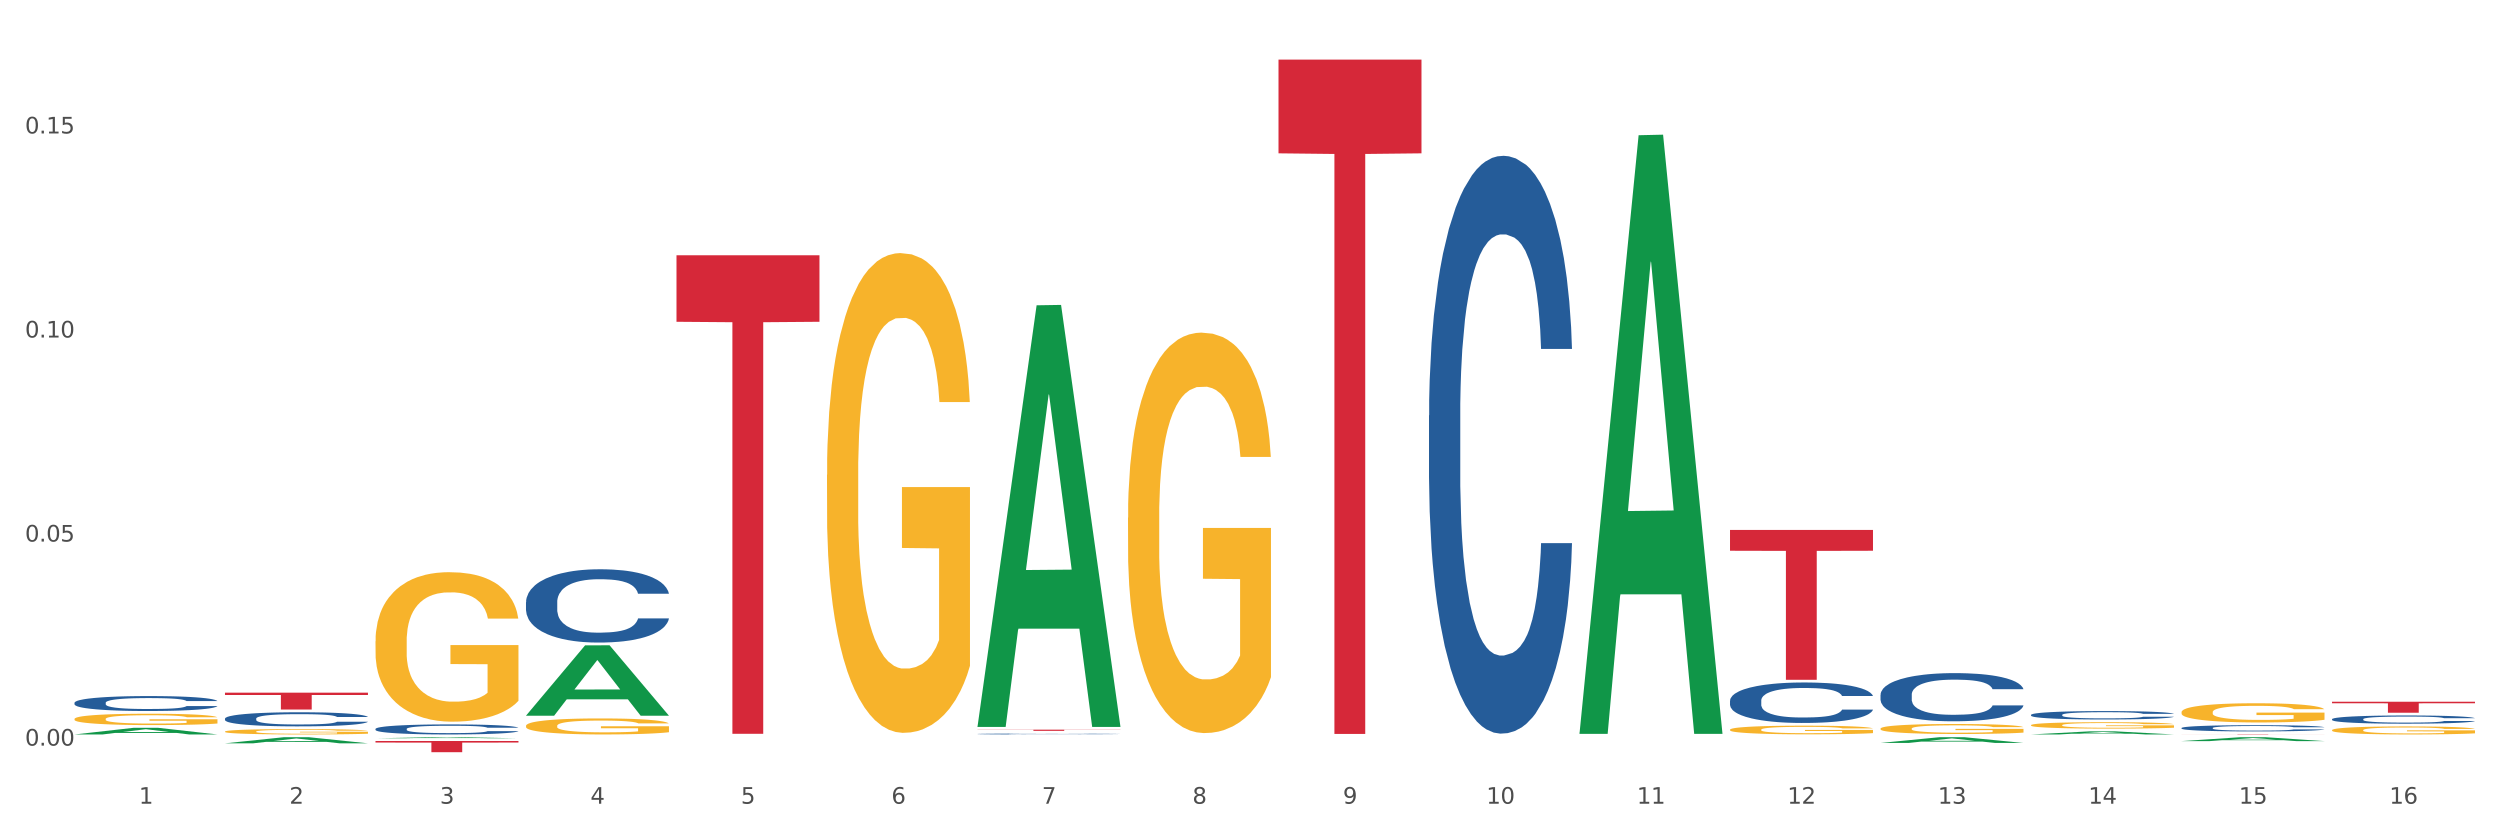<?xml version="1.0" encoding="utf-8" standalone="no"?>
<!DOCTYPE svg PUBLIC "-//W3C//DTD SVG 1.1//EN"
  "http://www.w3.org/Graphics/SVG/1.1/DTD/svg11.dtd">
<svg xmlns:xlink="http://www.w3.org/1999/xlink" width="1080pt" height="360pt" viewBox="0 0 1080 360" xmlns="http://www.w3.org/2000/svg" version="1.1">
 <rect x="0" y="0" width="1080" height="360" fill="#333333" stroke="none"/>
 <defs>
  <style type="text/css">*{stroke-linejoin: round; stroke-linecap: butt}</style>
 </defs>
 <g id="figure_1">
  <g id="patch_1">
   <path d="M 0 360 
L 1080 360 
L 1080 0 
L 0 0 
z
" style="fill: #ffffff; stroke: #ffffff; stroke-linejoin: miter"/>
  </g>
  <g id="axes_1">
   <g id="matplotlib.axis_1">
    <g id="xtick_1">
     <g id="text_1">
      <!-- 1 -->
      <g style="fill: #4d4d4d" transform="translate(60.004 347.204) scale(0.096 -0.096)">
       <defs>
        <path id="DejaVuSans-31" d="M 794 531 
L 1825 531 
L 1825 4091 
L 703 3866 
L 703 4441 
L 1819 4666 
L 2450 4666 
L 2450 531 
L 3481 531 
L 3481 0 
L 794 0 
L 794 531 
z
" transform="scale(0.016)"/>
       </defs>
       <use xlink:href="#DejaVuSans-31"/>
      </g>
     </g>
    </g>
    <g id="xtick_2">
     <g id="text_2">
      <!-- 2 -->
      <g style="fill: #4d4d4d" transform="translate(125.021 347.204) scale(0.096 -0.096)">
       <defs>
        <path id="DejaVuSans-32" d="M 1228 531 
L 3431 531 
L 3431 0 
L 469 0 
L 469 531 
Q 828 903 1448 1529 
Q 2069 2156 2228 2338 
Q 2531 2678 2651 2914 
Q 2772 3150 2772 3378 
Q 2772 3750 2511 3984 
Q 2250 4219 1831 4219 
Q 1534 4219 1204 4116 
Q 875 4013 500 3803 
L 500 4441 
Q 881 4594 1212 4672 
Q 1544 4750 1819 4750 
Q 2544 4750 2975 4387 
Q 3406 4025 3406 3419 
Q 3406 3131 3298 2873 
Q 3191 2616 2906 2266 
Q 2828 2175 2409 1742 
Q 1991 1309 1228 531 
z
" transform="scale(0.016)"/>
       </defs>
       <use xlink:href="#DejaVuSans-32"/>
      </g>
     </g>
    </g>
    <g id="xtick_3">
     <g id="text_3">
      <!-- 3 -->
      <g style="fill: #4d4d4d" transform="translate(190.039 347.204) scale(0.096 -0.096)">
       <defs>
        <path id="DejaVuSans-33" d="M 2597 2516 
Q 3050 2419 3304 2112 
Q 3559 1806 3559 1356 
Q 3559 666 3084 287 
Q 2609 -91 1734 -91 
Q 1441 -91 1130 -33 
Q 819 25 488 141 
L 488 750 
Q 750 597 1062 519 
Q 1375 441 1716 441 
Q 2309 441 2620 675 
Q 2931 909 2931 1356 
Q 2931 1769 2642 2001 
Q 2353 2234 1838 2234 
L 1294 2234 
L 1294 2753 
L 1863 2753 
Q 2328 2753 2575 2939 
Q 2822 3125 2822 3475 
Q 2822 3834 2567 4026 
Q 2313 4219 1838 4219 
Q 1578 4219 1281 4162 
Q 984 4106 628 3988 
L 628 4550 
Q 988 4650 1302 4700 
Q 1616 4750 1894 4750 
Q 2613 4750 3031 4423 
Q 3450 4097 3450 3541 
Q 3450 3153 3228 2886 
Q 3006 2619 2597 2516 
z
" transform="scale(0.016)"/>
       </defs>
       <use xlink:href="#DejaVuSans-33"/>
      </g>
     </g>
    </g>
    <g id="xtick_4">
     <g id="text_4">
      <!-- 4 -->
      <g style="fill: #4d4d4d" transform="translate(255.056 347.204) scale(0.096 -0.096)">
       <defs>
        <path id="DejaVuSans-34" d="M 2419 4116 
L 825 1625 
L 2419 1625 
L 2419 4116 
z
M 2253 4666 
L 3047 4666 
L 3047 1625 
L 3713 1625 
L 3713 1100 
L 3047 1100 
L 3047 0 
L 2419 0 
L 2419 1100 
L 313 1100 
L 313 1709 
L 2253 4666 
z
" transform="scale(0.016)"/>
       </defs>
       <use xlink:href="#DejaVuSans-34"/>
      </g>
     </g>
    </g>
    <g id="xtick_5">
     <g id="text_5">
      <!-- 5 -->
      <g style="fill: #4d4d4d" transform="translate(320.073 347.204) scale(0.096 -0.096)">
       <defs>
        <path id="DejaVuSans-35" d="M 691 4666 
L 3169 4666 
L 3169 4134 
L 1269 4134 
L 1269 2991 
Q 1406 3038 1543 3061 
Q 1681 3084 1819 3084 
Q 2600 3084 3056 2656 
Q 3513 2228 3513 1497 
Q 3513 744 3044 326 
Q 2575 -91 1722 -91 
Q 1428 -91 1123 -41 
Q 819 9 494 109 
L 494 744 
Q 775 591 1075 516 
Q 1375 441 1709 441 
Q 2250 441 2565 725 
Q 2881 1009 2881 1497 
Q 2881 1984 2565 2268 
Q 2250 2553 1709 2553 
Q 1456 2553 1204 2497 
Q 953 2441 691 2322 
L 691 4666 
z
" transform="scale(0.016)"/>
       </defs>
       <use xlink:href="#DejaVuSans-35"/>
      </g>
     </g>
    </g>
    <g id="xtick_6">
     <g id="text_6">
      <!-- 6 -->
      <g style="fill: #4d4d4d" transform="translate(385.09 347.204) scale(0.096 -0.096)">
       <defs>
        <path id="DejaVuSans-36" d="M 2113 2584 
Q 1688 2584 1439 2293 
Q 1191 2003 1191 1497 
Q 1191 994 1439 701 
Q 1688 409 2113 409 
Q 2538 409 2786 701 
Q 3034 994 3034 1497 
Q 3034 2003 2786 2293 
Q 2538 2584 2113 2584 
z
M 3366 4563 
L 3366 3988 
Q 3128 4100 2886 4159 
Q 2644 4219 2406 4219 
Q 1781 4219 1451 3797 
Q 1122 3375 1075 2522 
Q 1259 2794 1537 2939 
Q 1816 3084 2150 3084 
Q 2853 3084 3261 2657 
Q 3669 2231 3669 1497 
Q 3669 778 3244 343 
Q 2819 -91 2113 -91 
Q 1303 -91 875 529 
Q 447 1150 447 2328 
Q 447 3434 972 4092 
Q 1497 4750 2381 4750 
Q 2619 4750 2861 4703 
Q 3103 4656 3366 4563 
z
" transform="scale(0.016)"/>
       </defs>
       <use xlink:href="#DejaVuSans-36"/>
      </g>
     </g>
    </g>
    <g id="xtick_7">
     <g id="text_7">
      <!-- 7 -->
      <g style="fill: #4d4d4d" transform="translate(450.108 347.204) scale(0.096 -0.096)">
       <defs>
        <path id="DejaVuSans-37" d="M 525 4666 
L 3525 4666 
L 3525 4397 
L 1831 0 
L 1172 0 
L 2766 4134 
L 525 4134 
L 525 4666 
z
" transform="scale(0.016)"/>
       </defs>
       <use xlink:href="#DejaVuSans-37"/>
      </g>
     </g>
    </g>
    <g id="xtick_8">
     <g id="text_8">
      <!-- 8 -->
      <g style="fill: #4d4d4d" transform="translate(515.125 347.204) scale(0.096 -0.096)">
       <defs>
        <path id="DejaVuSans-38" d="M 2034 2216 
Q 1584 2216 1326 1975 
Q 1069 1734 1069 1313 
Q 1069 891 1326 650 
Q 1584 409 2034 409 
Q 2484 409 2743 651 
Q 3003 894 3003 1313 
Q 3003 1734 2745 1975 
Q 2488 2216 2034 2216 
z
M 1403 2484 
Q 997 2584 770 2862 
Q 544 3141 544 3541 
Q 544 4100 942 4425 
Q 1341 4750 2034 4750 
Q 2731 4750 3128 4425 
Q 3525 4100 3525 3541 
Q 3525 3141 3298 2862 
Q 3072 2584 2669 2484 
Q 3125 2378 3379 2068 
Q 3634 1759 3634 1313 
Q 3634 634 3220 271 
Q 2806 -91 2034 -91 
Q 1263 -91 848 271 
Q 434 634 434 1313 
Q 434 1759 690 2068 
Q 947 2378 1403 2484 
z
M 1172 3481 
Q 1172 3119 1398 2916 
Q 1625 2713 2034 2713 
Q 2441 2713 2670 2916 
Q 2900 3119 2900 3481 
Q 2900 3844 2670 4047 
Q 2441 4250 2034 4250 
Q 1625 4250 1398 4047 
Q 1172 3844 1172 3481 
z
" transform="scale(0.016)"/>
       </defs>
       <use xlink:href="#DejaVuSans-38"/>
      </g>
     </g>
    </g>
    <g id="xtick_9">
     <g id="text_9">
      <!-- 9 -->
      <g style="fill: #4d4d4d" transform="translate(580.142 347.204) scale(0.096 -0.096)">
       <defs>
        <path id="DejaVuSans-39" d="M 703 97 
L 703 672 
Q 941 559 1184 500 
Q 1428 441 1663 441 
Q 2288 441 2617 861 
Q 2947 1281 2994 2138 
Q 2813 1869 2534 1725 
Q 2256 1581 1919 1581 
Q 1219 1581 811 2004 
Q 403 2428 403 3163 
Q 403 3881 828 4315 
Q 1253 4750 1959 4750 
Q 2769 4750 3195 4129 
Q 3622 3509 3622 2328 
Q 3622 1225 3098 567 
Q 2575 -91 1691 -91 
Q 1453 -91 1209 -44 
Q 966 3 703 97 
z
M 1959 2075 
Q 2384 2075 2632 2365 
Q 2881 2656 2881 3163 
Q 2881 3666 2632 3958 
Q 2384 4250 1959 4250 
Q 1534 4250 1286 3958 
Q 1038 3666 1038 3163 
Q 1038 2656 1286 2365 
Q 1534 2075 1959 2075 
z
" transform="scale(0.016)"/>
       </defs>
       <use xlink:href="#DejaVuSans-39"/>
      </g>
     </g>
    </g>
    <g id="xtick_10">
     <g id="text_10">
      <!-- 10 -->
      <g style="fill: #4d4d4d" transform="translate(642.105 347.204) scale(0.096 -0.096)">
       <defs>
        <path id="DejaVuSans-30" d="M 2034 4250 
Q 1547 4250 1301 3770 
Q 1056 3291 1056 2328 
Q 1056 1369 1301 889 
Q 1547 409 2034 409 
Q 2525 409 2770 889 
Q 3016 1369 3016 2328 
Q 3016 3291 2770 3770 
Q 2525 4250 2034 4250 
z
M 2034 4750 
Q 2819 4750 3233 4129 
Q 3647 3509 3647 2328 
Q 3647 1150 3233 529 
Q 2819 -91 2034 -91 
Q 1250 -91 836 529 
Q 422 1150 422 2328 
Q 422 3509 836 4129 
Q 1250 4750 2034 4750 
z
" transform="scale(0.016)"/>
       </defs>
       <use xlink:href="#DejaVuSans-31"/>
       <use xlink:href="#DejaVuSans-30" transform="translate(63.623 0)"/>
      </g>
     </g>
    </g>
    <g id="xtick_11">
     <g id="text_11">
      <!-- 11 -->
      <g style="fill: #4d4d4d" transform="translate(707.123 347.204) scale(0.096 -0.096)">
       <use xlink:href="#DejaVuSans-31"/>
       <use xlink:href="#DejaVuSans-31" transform="translate(63.623 0)"/>
      </g>
     </g>
    </g>
    <g id="xtick_12">
     <g id="text_12">
      <!-- 12 -->
      <g style="fill: #4d4d4d" transform="translate(772.14 347.204) scale(0.096 -0.096)">
       <use xlink:href="#DejaVuSans-31"/>
       <use xlink:href="#DejaVuSans-32" transform="translate(63.623 0)"/>
      </g>
     </g>
    </g>
    <g id="xtick_13">
     <g id="text_13">
      <!-- 13 -->
      <g style="fill: #4d4d4d" transform="translate(837.157 347.204) scale(0.096 -0.096)">
       <use xlink:href="#DejaVuSans-31"/>
       <use xlink:href="#DejaVuSans-33" transform="translate(63.623 0)"/>
      </g>
     </g>
    </g>
    <g id="xtick_14">
     <g id="text_14">
      <!-- 14 -->
      <g style="fill: #4d4d4d" transform="translate(902.174 347.204) scale(0.096 -0.096)">
       <use xlink:href="#DejaVuSans-31"/>
       <use xlink:href="#DejaVuSans-34" transform="translate(63.623 0)"/>
      </g>
     </g>
    </g>
    <g id="xtick_15">
     <g id="text_15">
      <!-- 15 -->
      <g style="fill: #4d4d4d" transform="translate(967.192 347.204) scale(0.096 -0.096)">
       <use xlink:href="#DejaVuSans-31"/>
       <use xlink:href="#DejaVuSans-35" transform="translate(63.623 0)"/>
      </g>
     </g>
    </g>
    <g id="xtick_16">
     <g id="text_16">
      <!-- 16 -->
      <g style="fill: #4d4d4d" transform="translate(1032.209 347.204) scale(0.096 -0.096)">
       <use xlink:href="#DejaVuSans-31"/>
       <use xlink:href="#DejaVuSans-36" transform="translate(63.623 0)"/>
      </g>
     </g>
    </g>
    <g id="xtick_17"/>
    <g id="xtick_18"/>
    <g id="xtick_19"/>
    <g id="xtick_20"/>
    <g id="xtick_21"/>
    <g id="xtick_22"/>
    <g id="xtick_23"/>
    <g id="xtick_24"/>
    <g id="xtick_25"/>
    <g id="xtick_26"/>
    <g id="xtick_27"/>
    <g id="xtick_28"/>
    <g id="xtick_29"/>
    <g id="xtick_30"/>
    <g id="xtick_31"/>
   </g>
   <g id="matplotlib.axis_2">
    <g id="ytick_1">
     <g id="text_17">
      <!-- 0.00 -->
      <g style="fill: #4d4d4d" transform="translate(10.8 322.105) scale(0.096 -0.096)">
       <defs>
        <path id="DejaVuSans-2e" d="M 684 794 
L 1344 794 
L 1344 0 
L 684 0 
L 684 794 
z
" transform="scale(0.016)"/>
       </defs>
       <use xlink:href="#DejaVuSans-30"/>
       <use xlink:href="#DejaVuSans-2e" transform="translate(63.623 0)"/>
       <use xlink:href="#DejaVuSans-30" transform="translate(95.41 0)"/>
       <use xlink:href="#DejaVuSans-30" transform="translate(159.033 0)"/>
      </g>
     </g>
    </g>
    <g id="ytick_2">
     <g id="text_18">
      <!-- 0.05 -->
      <g style="fill: #4d4d4d" transform="translate(10.8 233.958) scale(0.096 -0.096)">
       <use xlink:href="#DejaVuSans-30"/>
       <use xlink:href="#DejaVuSans-2e" transform="translate(63.623 0)"/>
       <use xlink:href="#DejaVuSans-30" transform="translate(95.41 0)"/>
       <use xlink:href="#DejaVuSans-35" transform="translate(159.033 0)"/>
      </g>
     </g>
    </g>
    <g id="ytick_3">
     <g id="text_19">
      <!-- 0.10 -->
      <g style="fill: #4d4d4d" transform="translate(10.8 145.81) scale(0.096 -0.096)">
       <use xlink:href="#DejaVuSans-30"/>
       <use xlink:href="#DejaVuSans-2e" transform="translate(63.623 0)"/>
       <use xlink:href="#DejaVuSans-31" transform="translate(95.41 0)"/>
       <use xlink:href="#DejaVuSans-30" transform="translate(159.033 0)"/>
      </g>
     </g>
    </g>
    <g id="ytick_4">
     <g id="text_20">
      <!-- 0.15 -->
      <g style="fill: #4d4d4d" transform="translate(10.8 57.662) scale(0.096 -0.096)">
       <use xlink:href="#DejaVuSans-30"/>
       <use xlink:href="#DejaVuSans-2e" transform="translate(63.623 0)"/>
       <use xlink:href="#DejaVuSans-31" transform="translate(95.41 0)"/>
       <use xlink:href="#DejaVuSans-35" transform="translate(159.033 0)"/>
      </g>
     </g>
    </g>
    <g id="ytick_5"/>
    <g id="ytick_6"/>
    <g id="ytick_7"/>
   </g>
   <g id="PolyCollection_1">
    <path d="M 32.175 317.282 
L 32.239 317.279 
L 57.709 314.413 
L 68.28 314.41 
L 93.941 317.287 
L 81.715 317.287 
L 76.176 316.617 
L 49.877 316.617 
L 49.686 316.628 
L 44.337 317.287 
L 32.175 317.287 
L 32.175 317.282 
L 53.188 316.218 
L 72.864 316.215 
L 63.122 315.023 
L 62.995 315.018 
L 62.867 315.026 
L 53.125 316.215 
L 53.188 316.218 
L 32.175 317.282 
z
" clip-path="url(#p4d7fe16bff)" style="fill: #109648"/>
    <path d="M 357.261 205.104 
L 357.334 204.915 
L 357.334 198.1 
L 357.48 192.232 
L 358.209 178.035 
L 359.303 166.299 
L 360.105 160.053 
L 360.907 154.942 
L 361.855 149.831 
L 363.022 144.531 
L 365.137 136.77 
L 366.45 132.795 
L 368.054 128.63 
L 370.971 122.573 
L 373.086 119.166 
L 375.273 116.327 
L 378.847 112.919 
L 381.18 111.405 
L 383.66 110.269 
L 386.649 109.512 
L 388.91 109.323 
L 393.869 109.891 
L 398.098 111.594 
L 400.14 112.919 
L 402.766 115.191 
L 404.151 116.705 
L 406.412 119.734 
L 408.745 123.709 
L 410.35 127.116 
L 412.756 133.552 
L 414.579 139.988 
L 416.256 147.938 
L 417.132 153.428 
L 417.788 158.538 
L 418.371 164.406 
L 418.955 173.682 
L 405.828 173.682 
L 405.318 167.057 
L 404.516 160.81 
L 403.349 154.753 
L 402.328 150.967 
L 400.578 146.235 
L 398.974 143.206 
L 397.296 140.934 
L 395.254 139.041 
L 393.65 138.095 
L 391.39 137.338 
L 386.941 137.527 
L 383.951 139.041 
L 381.909 140.934 
L 380.597 142.638 
L 379.43 144.531 
L 378.117 147.181 
L 376.586 151.156 
L 375.492 154.753 
L 374.398 159.296 
L 373.523 163.839 
L 372.721 169.139 
L 372.065 174.817 
L 371.554 180.686 
L 371.117 187.879 
L 370.752 199.804 
L 370.752 225.737 
L 370.898 231.605 
L 371.263 239.366 
L 371.7 245.234 
L 372.429 252.237 
L 373.086 256.97 
L 374.325 263.784 
L 375.711 269.463 
L 376.805 273.059 
L 377.899 276.088 
L 379.795 280.253 
L 381.909 283.66 
L 383.733 285.742 
L 386.212 287.635 
L 387.889 288.392 
L 389.348 288.771 
L 392.921 288.771 
L 395.473 288.203 
L 398.317 286.878 
L 400.505 285.174 
L 402.328 283.092 
L 404.37 279.685 
L 405.683 276.467 
L 405.683 236.905 
L 389.639 236.716 
L 389.639 210.404 
L 419.028 210.404 
L 419.028 287.635 
L 417.788 291.61 
L 416.402 295.207 
L 414.944 298.424 
L 412.756 302.4 
L 410.131 306.185 
L 407.797 308.835 
L 405.318 311.107 
L 402.401 313.189 
L 398.609 315.082 
L 396.275 315.839 
L 393.358 316.407 
L 389.931 316.596 
L 386.941 316.218 
L 384.024 315.271 
L 380.961 313.568 
L 377.972 311.107 
L 375.711 308.646 
L 373.45 305.618 
L 371.044 301.642 
L 369.148 297.857 
L 367.689 294.449 
L 366.085 290.096 
L 364.335 284.417 
L 363.022 279.306 
L 361.855 274.006 
L 360.616 267.191 
L 359.741 261.323 
L 358.866 253.941 
L 358.355 248.452 
L 357.772 239.934 
L 357.334 228.008 
L 357.261 205.104 
z
" clip-path="url(#p4d7fe16bff)" style="fill: #f7b32b"/>
    <path d="M 812.382 314.765 
L 812.455 314.761 
L 812.455 314.619 
L 812.601 314.497 
L 813.33 314.201 
L 814.424 313.957 
L 815.226 313.826 
L 816.028 313.72 
L 816.976 313.613 
L 818.143 313.503 
L 820.258 313.341 
L 821.57 313.258 
L 823.175 313.172 
L 826.092 313.046 
L 828.206 312.975 
L 830.394 312.915 
L 833.967 312.844 
L 836.301 312.813 
L 838.78 312.789 
L 841.77 312.773 
L 844.031 312.769 
L 848.99 312.781 
L 853.219 312.817 
L 855.261 312.844 
L 857.886 312.892 
L 859.272 312.923 
L 861.532 312.986 
L 863.866 313.069 
L 865.47 313.14 
L 867.877 313.274 
L 869.7 313.408 
L 871.377 313.574 
L 872.252 313.688 
L 872.909 313.795 
L 873.492 313.917 
L 874.075 314.11 
L 860.949 314.11 
L 860.439 313.972 
L 859.636 313.842 
L 858.47 313.716 
L 857.449 313.637 
L 855.699 313.538 
L 854.094 313.475 
L 852.417 313.428 
L 850.375 313.389 
L 848.771 313.369 
L 846.51 313.353 
L 842.062 313.357 
L 839.072 313.389 
L 837.03 313.428 
L 835.717 313.464 
L 834.551 313.503 
L 833.238 313.558 
L 831.707 313.641 
L 830.613 313.716 
L 829.519 313.811 
L 828.644 313.905 
L 827.842 314.016 
L 827.185 314.134 
L 826.675 314.256 
L 826.237 314.406 
L 825.873 314.655 
L 825.873 315.195 
L 826.019 315.317 
L 826.383 315.479 
L 826.821 315.601 
L 827.55 315.747 
L 828.206 315.845 
L 829.446 315.987 
L 830.832 316.106 
L 831.925 316.181 
L 833.019 316.244 
L 834.915 316.331 
L 837.03 316.402 
L 838.853 316.445 
L 841.333 316.484 
L 843.01 316.5 
L 844.468 316.508 
L 848.042 316.508 
L 850.594 316.496 
L 853.438 316.469 
L 855.626 316.433 
L 857.449 316.39 
L 859.491 316.319 
L 860.803 316.252 
L 860.803 315.427 
L 844.76 315.424 
L 844.76 314.875 
L 874.148 314.875 
L 874.148 316.484 
L 872.909 316.567 
L 871.523 316.642 
L 870.065 316.709 
L 867.877 316.792 
L 865.252 316.871 
L 862.918 316.926 
L 860.439 316.973 
L 857.522 317.017 
L 853.73 317.056 
L 851.396 317.072 
L 848.479 317.084 
L 845.052 317.088 
L 842.062 317.08 
L 839.145 317.06 
L 836.082 317.025 
L 833.092 316.973 
L 830.832 316.922 
L 828.571 316.859 
L 826.164 316.776 
L 824.268 316.697 
L 822.81 316.626 
L 821.206 316.536 
L 819.455 316.417 
L 818.143 316.311 
L 816.976 316.2 
L 815.736 316.058 
L 814.861 315.936 
L 813.986 315.782 
L 813.476 315.668 
L 812.892 315.491 
L 812.455 315.242 
L 812.382 314.765 
z
" clip-path="url(#p4d7fe16bff)" style="fill: #f7b32b"/>
    <path d="M 747.365 315.221 
L 747.438 315.218 
L 747.438 315.095 
L 747.583 314.989 
L 748.313 314.733 
L 749.407 314.521 
L 750.209 314.408 
L 751.011 314.316 
L 751.959 314.224 
L 753.126 314.128 
L 755.24 313.988 
L 756.553 313.916 
L 758.157 313.841 
L 761.074 313.732 
L 763.189 313.67 
L 765.377 313.619 
L 768.95 313.558 
L 771.284 313.53 
L 773.763 313.51 
L 776.753 313.496 
L 779.014 313.493 
L 783.972 313.503 
L 788.202 313.534 
L 790.244 313.558 
L 792.869 313.599 
L 794.255 313.626 
L 796.515 313.681 
L 798.849 313.752 
L 800.453 313.814 
L 802.86 313.93 
L 804.683 314.046 
L 806.36 314.19 
L 807.235 314.289 
L 807.891 314.381 
L 808.475 314.487 
L 809.058 314.654 
L 795.932 314.654 
L 795.421 314.535 
L 794.619 314.422 
L 793.452 314.313 
L 792.432 314.244 
L 790.681 314.159 
L 789.077 314.104 
L 787.4 314.063 
L 785.358 314.029 
L 783.754 314.012 
L 781.493 313.998 
L 777.045 314.002 
L 774.055 314.029 
L 772.013 314.063 
L 770.7 314.094 
L 769.533 314.128 
L 768.221 314.176 
L 766.689 314.248 
L 765.596 314.313 
L 764.502 314.395 
L 763.627 314.477 
L 762.824 314.572 
L 762.168 314.675 
L 761.658 314.781 
L 761.22 314.911 
L 760.856 315.126 
L 760.856 315.594 
L 761.001 315.7 
L 761.366 315.84 
L 761.804 315.946 
L 762.533 316.072 
L 763.189 316.157 
L 764.429 316.28 
L 765.814 316.383 
L 766.908 316.448 
L 768.002 316.502 
L 769.898 316.578 
L 772.013 316.639 
L 773.836 316.677 
L 776.315 316.711 
L 777.993 316.725 
L 779.451 316.731 
L 783.024 316.731 
L 785.577 316.721 
L 788.421 316.697 
L 790.608 316.666 
L 792.432 316.629 
L 794.473 316.567 
L 795.786 316.509 
L 795.786 315.795 
L 779.743 315.792 
L 779.743 315.317 
L 809.131 315.317 
L 809.131 316.711 
L 807.891 316.783 
L 806.506 316.847 
L 805.047 316.906 
L 802.86 316.977 
L 800.234 317.046 
L 797.901 317.093 
L 795.421 317.134 
L 792.504 317.172 
L 788.712 317.206 
L 786.379 317.22 
L 783.462 317.23 
L 780.034 317.234 
L 777.045 317.227 
L 774.128 317.21 
L 771.065 317.179 
L 768.075 317.134 
L 765.814 317.09 
L 763.554 317.035 
L 761.147 316.964 
L 759.251 316.895 
L 757.793 316.834 
L 756.188 316.755 
L 754.438 316.653 
L 753.126 316.561 
L 751.959 316.465 
L 750.719 316.342 
L 749.844 316.236 
L 748.969 316.103 
L 748.459 316.004 
L 747.875 315.85 
L 747.438 315.635 
L 747.365 315.221 
z
" clip-path="url(#p4d7fe16bff)" style="fill: #f7b32b"/>
    <path d="M 487.296 223.633 
L 487.369 223.475 
L 487.369 217.787 
L 487.514 212.889 
L 488.244 201.039 
L 489.338 191.244 
L 490.14 186.03 
L 490.942 181.764 
L 491.89 177.498 
L 493.057 173.074 
L 495.171 166.596 
L 496.484 163.278 
L 498.088 159.802 
L 501.005 154.746 
L 503.12 151.902 
L 505.308 149.533 
L 508.881 146.689 
L 511.215 145.425 
L 513.694 144.477 
L 516.684 143.845 
L 518.945 143.687 
L 523.903 144.161 
L 528.133 145.583 
L 530.175 146.689 
L 532.8 148.585 
L 534.186 149.848 
L 536.446 152.376 
L 538.78 155.694 
L 540.384 158.538 
L 542.791 163.91 
L 544.614 169.282 
L 546.291 175.918 
L 547.166 180.5 
L 547.822 184.766 
L 548.406 189.664 
L 548.989 197.405 
L 535.863 197.405 
L 535.352 191.876 
L 534.55 186.662 
L 533.383 181.606 
L 532.363 178.446 
L 530.612 174.496 
L 529.008 171.968 
L 527.331 170.072 
L 525.289 168.492 
L 523.685 167.702 
L 521.424 167.07 
L 516.976 167.228 
L 513.986 168.492 
L 511.944 170.072 
L 510.631 171.494 
L 509.464 173.074 
L 508.152 175.286 
L 506.62 178.604 
L 505.527 181.606 
L 504.433 185.398 
L 503.558 189.19 
L 502.756 193.613 
L 502.099 198.353 
L 501.589 203.251 
L 501.151 209.255 
L 500.787 219.209 
L 500.787 240.854 
L 500.932 245.752 
L 501.297 252.23 
L 501.735 257.128 
L 502.464 262.974 
L 503.12 266.924 
L 504.36 272.612 
L 505.745 277.352 
L 506.839 280.353 
L 507.933 282.881 
L 509.829 286.357 
L 511.944 289.201 
L 513.767 290.939 
L 516.246 292.519 
L 517.924 293.151 
L 519.382 293.467 
L 522.955 293.467 
L 525.508 292.993 
L 528.352 291.887 
L 530.539 290.465 
L 532.363 288.727 
L 534.404 285.883 
L 535.717 283.197 
L 535.717 250.176 
L 519.674 250.018 
L 519.674 228.057 
L 549.062 228.057 
L 549.062 292.519 
L 547.822 295.837 
L 546.437 298.839 
L 544.978 301.525 
L 542.791 304.843 
L 540.165 308.003 
L 537.832 310.215 
L 535.352 312.111 
L 532.435 313.849 
L 528.643 315.429 
L 526.31 316.061 
L 523.393 316.535 
L 519.966 316.693 
L 516.976 316.377 
L 514.059 315.587 
L 510.996 314.165 
L 508.006 312.111 
L 505.745 310.057 
L 503.485 307.529 
L 501.078 304.211 
L 499.182 301.051 
L 497.724 298.207 
L 496.119 294.573 
L 494.369 289.833 
L 493.057 285.567 
L 491.89 281.143 
L 490.65 275.456 
L 489.775 270.558 
L 488.9 264.396 
L 488.39 259.814 
L 487.806 252.704 
L 487.369 242.75 
L 487.296 223.633 
z
" clip-path="url(#p4d7fe16bff)" style="fill: #f7b32b"/>
    <path d="M 162.209 277.029 
L 162.282 276.97 
L 162.282 274.846 
L 162.428 273.018 
L 163.157 268.594 
L 164.251 264.937 
L 165.054 262.99 
L 165.856 261.398 
L 166.804 259.805 
L 167.97 258.153 
L 170.085 255.735 
L 171.398 254.496 
L 173.002 253.199 
L 175.919 251.311 
L 178.034 250.249 
L 180.222 249.365 
L 183.795 248.303 
L 186.128 247.831 
L 188.608 247.477 
L 191.598 247.241 
L 193.858 247.182 
L 198.817 247.359 
L 203.047 247.89 
L 205.089 248.303 
L 207.714 249.011 
L 209.099 249.483 
L 211.36 250.426 
L 213.694 251.665 
L 215.298 252.727 
L 217.704 254.732 
L 219.528 256.738 
L 221.205 259.215 
L 222.08 260.926 
L 222.736 262.518 
L 223.32 264.347 
L 223.903 267.237 
L 210.777 267.237 
L 210.266 265.173 
L 209.464 263.226 
L 208.297 261.339 
L 207.276 260.159 
L 205.526 258.684 
L 203.922 257.741 
L 202.245 257.033 
L 200.203 256.443 
L 198.598 256.148 
L 196.338 255.912 
L 191.889 255.971 
L 188.9 256.443 
L 186.858 257.033 
L 185.545 257.564 
L 184.378 258.153 
L 183.066 258.979 
L 181.534 260.218 
L 180.44 261.339 
L 179.347 262.754 
L 178.471 264.17 
L 177.669 265.822 
L 177.013 267.591 
L 176.503 269.42 
L 176.065 271.661 
L 175.7 275.377 
L 175.7 283.458 
L 175.846 285.287 
L 176.211 287.705 
L 176.648 289.534 
L 177.378 291.716 
L 178.034 293.191 
L 179.274 295.314 
L 180.659 297.084 
L 181.753 298.205 
L 182.847 299.148 
L 184.743 300.446 
L 186.858 301.508 
L 188.681 302.157 
L 191.16 302.746 
L 192.837 302.982 
L 194.296 303.1 
L 197.869 303.1 
L 200.422 302.923 
L 203.266 302.51 
L 205.453 301.98 
L 207.276 301.331 
L 209.318 300.269 
L 210.631 299.266 
L 210.631 286.938 
L 194.588 286.879 
L 194.588 278.68 
L 223.976 278.68 
L 223.976 302.746 
L 222.736 303.985 
L 221.351 305.106 
L 219.892 306.109 
L 217.704 307.347 
L 215.079 308.527 
L 212.746 309.353 
L 210.266 310.061 
L 207.349 310.709 
L 203.557 311.299 
L 201.224 311.535 
L 198.307 311.712 
L 194.879 311.771 
L 191.889 311.653 
L 188.972 311.358 
L 185.91 310.827 
L 182.92 310.061 
L 180.659 309.294 
L 178.399 308.35 
L 175.992 307.111 
L 174.096 305.932 
L 172.638 304.87 
L 171.033 303.513 
L 169.283 301.744 
L 167.97 300.151 
L 166.804 298.499 
L 165.564 296.376 
L 164.689 294.547 
L 163.814 292.247 
L 163.303 290.536 
L 162.72 287.882 
L 162.282 284.166 
L 162.209 277.029 
z
" clip-path="url(#p4d7fe16bff)" style="fill: #f7b32b"/>
    <path d="M 227.227 313.563 
L 227.3 313.556 
L 227.3 313.329 
L 227.445 313.132 
L 228.175 312.658 
L 229.269 312.266 
L 230.071 312.057 
L 230.873 311.887 
L 231.821 311.716 
L 232.988 311.539 
L 235.102 311.28 
L 236.415 311.147 
L 238.019 311.008 
L 240.936 310.805 
L 243.051 310.691 
L 245.239 310.597 
L 248.812 310.483 
L 251.146 310.432 
L 253.625 310.394 
L 256.615 310.369 
L 258.876 310.363 
L 263.834 310.382 
L 268.064 310.438 
L 270.106 310.483 
L 272.731 310.559 
L 274.117 310.609 
L 276.377 310.71 
L 278.711 310.843 
L 280.315 310.957 
L 282.722 311.172 
L 284.545 311.387 
L 286.222 311.653 
L 287.097 311.836 
L 287.753 312.007 
L 288.337 312.203 
L 288.92 312.513 
L 275.794 312.513 
L 275.283 312.291 
L 274.481 312.083 
L 273.315 311.88 
L 272.294 311.754 
L 270.543 311.596 
L 268.939 311.495 
L 267.262 311.419 
L 265.22 311.355 
L 263.616 311.324 
L 261.355 311.298 
L 256.907 311.305 
L 253.917 311.355 
L 251.875 311.419 
L 250.562 311.476 
L 249.396 311.539 
L 248.083 311.627 
L 246.552 311.76 
L 245.458 311.88 
L 244.364 312.032 
L 243.489 312.184 
L 242.687 312.361 
L 242.03 312.551 
L 241.52 312.747 
L 241.082 312.987 
L 240.718 313.385 
L 240.718 314.252 
L 240.863 314.448 
L 241.228 314.707 
L 241.666 314.903 
L 242.395 315.137 
L 243.051 315.295 
L 244.291 315.523 
L 245.676 315.713 
L 246.77 315.833 
L 247.864 315.934 
L 249.76 316.073 
L 251.875 316.187 
L 253.698 316.257 
L 256.177 316.32 
L 257.855 316.345 
L 259.313 316.358 
L 262.886 316.358 
L 265.439 316.339 
L 268.283 316.295 
L 270.47 316.238 
L 272.294 316.168 
L 274.335 316.054 
L 275.648 315.947 
L 275.648 314.625 
L 259.605 314.619 
L 259.605 313.74 
L 288.993 313.74 
L 288.993 316.32 
L 287.753 316.453 
L 286.368 316.573 
L 284.909 316.68 
L 282.722 316.813 
L 280.096 316.94 
L 277.763 317.028 
L 275.283 317.104 
L 272.366 317.174 
L 268.574 317.237 
L 266.241 317.262 
L 263.324 317.281 
L 259.897 317.287 
L 256.907 317.275 
L 253.99 317.243 
L 250.927 317.186 
L 247.937 317.104 
L 245.676 317.022 
L 243.416 316.921 
L 241.009 316.788 
L 239.113 316.661 
L 237.655 316.548 
L 236.05 316.402 
L 234.3 316.212 
L 232.988 316.042 
L 231.821 315.865 
L 230.581 315.637 
L 229.706 315.441 
L 228.831 315.194 
L 228.321 315.011 
L 227.737 314.726 
L 227.3 314.328 
L 227.227 313.563 
z
" clip-path="url(#p4d7fe16bff)" style="fill: #f7b32b"/>
    <path d="M 97.192 321.112 
L 97.256 321.11 
L 122.727 318.461 
L 133.297 318.458 
L 158.959 321.117 
L 146.733 321.117 
L 141.193 320.498 
L 114.894 320.498 
L 114.703 320.508 
L 109.354 321.117 
L 97.192 321.117 
L 97.192 321.112 
L 118.206 320.128 
L 137.882 320.126 
L 128.139 319.025 
L 128.012 319.02 
L 127.884 319.027 
L 118.142 320.126 
L 118.206 320.128 
L 97.192 321.112 
z
" clip-path="url(#p4d7fe16bff)" style="fill: #109648"/>
    <path d="M 942.416 320.154 
L 942.48 320.153 
L 967.951 318.46 
L 978.521 318.458 
L 1004.183 320.158 
L 991.957 320.158 
L 986.417 319.762 
L 960.118 319.762 
L 959.927 319.768 
L 954.579 320.158 
L 942.416 320.158 
L 942.416 320.154 
L 963.43 319.526 
L 983.106 319.524 
L 973.363 318.82 
L 973.236 318.817 
L 973.109 318.822 
L 963.366 319.524 
L 963.43 319.526 
L 942.416 320.154 
z
" clip-path="url(#p4d7fe16bff)" style="fill: #109648"/>
    <path d="M 877.399 317.285 
L 877.463 317.284 
L 902.933 315.931 
L 913.504 315.929 
L 939.166 317.287 
L 926.94 317.287 
L 921.4 316.971 
L 895.101 316.971 
L 894.91 316.976 
L 889.561 317.287 
L 877.399 317.287 
L 877.399 317.285 
L 898.412 316.782 
L 918.089 316.781 
L 908.346 316.219 
L 908.219 316.216 
L 908.091 316.22 
L 898.349 316.781 
L 898.412 316.782 
L 877.399 317.285 
z
" clip-path="url(#p4d7fe16bff)" style="fill: #109648"/>
    <path d="M 812.382 320.95 
L 812.446 320.947 
L 837.916 318.461 
L 848.487 318.458 
L 874.148 320.954 
L 861.922 320.954 
L 856.382 320.373 
L 830.084 320.373 
L 829.893 320.382 
L 824.544 320.954 
L 812.382 320.954 
L 812.382 320.95 
L 833.395 320.026 
L 853.071 320.024 
L 843.329 318.99 
L 843.201 318.986 
L 843.074 318.993 
L 833.332 320.024 
L 833.395 320.026 
L 812.382 320.95 
z
" clip-path="url(#p4d7fe16bff)" style="fill: #109648"/>
    <path d="M 682.347 316.531 
L 682.411 316.288 
L 707.882 58.418 
L 718.452 58.175 
L 744.114 317.017 
L 731.888 317.017 
L 726.348 256.742 
L 700.05 256.742 
L 699.859 257.714 
L 694.51 317.017 
L 682.347 317.017 
L 682.347 316.531 
L 703.361 220.772 
L 723.037 220.528 
L 713.294 113.346 
L 713.167 112.86 
L 713.04 113.589 
L 703.297 220.528 
L 703.361 220.772 
L 682.347 316.531 
z
" clip-path="url(#p4d7fe16bff)" style="fill: #109648"/>
    <path d="M 877.399 313.269 
L 877.472 313.267 
L 877.472 313.176 
L 877.618 313.097 
L 878.347 312.908 
L 879.441 312.751 
L 880.243 312.667 
L 881.045 312.599 
L 881.993 312.531 
L 883.16 312.46 
L 885.275 312.356 
L 886.588 312.303 
L 888.192 312.248 
L 891.109 312.167 
L 893.224 312.121 
L 895.411 312.083 
L 898.985 312.038 
L 901.318 312.017 
L 903.798 312.002 
L 906.787 311.992 
L 909.048 311.99 
L 914.007 311.997 
L 918.236 312.02 
L 920.278 312.038 
L 922.904 312.068 
L 924.289 312.088 
L 926.55 312.129 
L 928.883 312.182 
L 930.488 312.227 
L 932.894 312.313 
L 934.717 312.399 
L 936.394 312.505 
L 937.27 312.579 
L 937.926 312.647 
L 938.509 312.725 
L 939.093 312.849 
L 925.966 312.849 
L 925.456 312.761 
L 924.654 312.677 
L 923.487 312.597 
L 922.466 312.546 
L 920.716 312.483 
L 919.111 312.442 
L 917.434 312.412 
L 915.392 312.387 
L 913.788 312.374 
L 911.527 312.364 
L 907.079 312.366 
L 904.089 312.387 
L 902.047 312.412 
L 900.735 312.435 
L 899.568 312.46 
L 898.255 312.495 
L 896.724 312.548 
L 895.63 312.597 
L 894.536 312.657 
L 893.661 312.718 
L 892.859 312.789 
L 892.203 312.865 
L 891.692 312.943 
L 891.255 313.039 
L 890.89 313.198 
L 890.89 313.545 
L 891.036 313.623 
L 891.4 313.727 
L 891.838 313.805 
L 892.567 313.899 
L 893.224 313.962 
L 894.463 314.053 
L 895.849 314.129 
L 896.943 314.177 
L 898.037 314.217 
L 899.933 314.273 
L 902.047 314.319 
L 903.87 314.346 
L 906.35 314.372 
L 908.027 314.382 
L 909.486 314.387 
L 913.059 314.387 
L 915.611 314.379 
L 918.455 314.362 
L 920.643 314.339 
L 922.466 314.311 
L 924.508 314.265 
L 925.82 314.223 
L 925.82 313.694 
L 909.777 313.691 
L 909.777 313.34 
L 939.166 313.34 
L 939.166 314.372 
L 937.926 314.425 
L 936.54 314.473 
L 935.082 314.516 
L 932.894 314.569 
L 930.269 314.62 
L 927.935 314.655 
L 925.456 314.685 
L 922.539 314.713 
L 918.747 314.738 
L 916.413 314.748 
L 913.496 314.756 
L 910.069 314.759 
L 907.079 314.754 
L 904.162 314.741 
L 901.099 314.718 
L 898.109 314.685 
L 895.849 314.652 
L 893.588 314.612 
L 891.182 314.559 
L 889.286 314.508 
L 887.827 314.463 
L 886.223 314.405 
L 884.473 314.329 
L 883.16 314.26 
L 881.993 314.19 
L 880.754 314.099 
L 879.879 314.02 
L 879.003 313.922 
L 878.493 313.848 
L 877.91 313.734 
L 877.472 313.575 
L 877.399 313.269 
z
" clip-path="url(#p4d7fe16bff)" style="fill: #f7b32b"/>
    <path d="M 942.416 307.641 
L 942.489 307.633 
L 942.489 307.36 
L 942.635 307.125 
L 943.364 306.557 
L 944.458 306.087 
L 945.26 305.837 
L 946.063 305.632 
L 947.011 305.427 
L 948.177 305.215 
L 950.292 304.905 
L 951.605 304.745 
L 953.209 304.579 
L 956.126 304.336 
L 958.241 304.2 
L 960.429 304.086 
L 964.002 303.95 
L 966.335 303.889 
L 968.815 303.844 
L 971.805 303.813 
L 974.065 303.806 
L 979.024 303.828 
L 983.254 303.897 
L 985.296 303.95 
L 987.921 304.041 
L 989.306 304.101 
L 991.567 304.222 
L 993.901 304.382 
L 995.505 304.518 
L 997.911 304.776 
L 999.734 305.033 
L 1001.412 305.352 
L 1002.287 305.571 
L 1002.943 305.776 
L 1003.526 306.011 
L 1004.11 306.382 
L 990.984 306.382 
L 990.473 306.117 
L 989.671 305.867 
L 988.504 305.625 
L 987.483 305.473 
L 985.733 305.283 
L 984.129 305.162 
L 982.451 305.071 
L 980.41 304.996 
L 978.805 304.958 
L 976.545 304.927 
L 972.096 304.935 
L 969.106 304.996 
L 967.065 305.071 
L 965.752 305.139 
L 964.585 305.215 
L 963.273 305.321 
L 961.741 305.481 
L 960.647 305.625 
L 959.553 305.806 
L 958.678 305.988 
L 957.876 306.201 
L 957.22 306.428 
L 956.709 306.663 
L 956.272 306.951 
L 955.907 307.428 
L 955.907 308.467 
L 956.053 308.702 
L 956.418 309.012 
L 956.855 309.247 
L 957.585 309.528 
L 958.241 309.717 
L 959.481 309.99 
L 960.866 310.217 
L 961.96 310.361 
L 963.054 310.483 
L 964.95 310.649 
L 967.065 310.786 
L 968.888 310.869 
L 971.367 310.945 
L 973.044 310.975 
L 974.503 310.99 
L 978.076 310.99 
L 980.628 310.968 
L 983.472 310.915 
L 985.66 310.846 
L 987.483 310.763 
L 989.525 310.627 
L 990.838 310.498 
L 990.838 308.914 
L 974.795 308.906 
L 974.795 307.853 
L 1004.183 307.853 
L 1004.183 310.945 
L 1002.943 311.104 
L 1001.558 311.248 
L 1000.099 311.377 
L 997.911 311.536 
L 995.286 311.688 
L 992.953 311.794 
L 990.473 311.885 
L 987.556 311.968 
L 983.764 312.044 
L 981.431 312.074 
L 978.514 312.097 
L 975.086 312.104 
L 972.096 312.089 
L 969.179 312.051 
L 966.117 311.983 
L 963.127 311.885 
L 960.866 311.786 
L 958.605 311.665 
L 956.199 311.506 
L 954.303 311.354 
L 952.844 311.218 
L 951.24 311.043 
L 949.49 310.816 
L 948.177 310.611 
L 947.011 310.399 
L 945.771 310.126 
L 944.896 309.891 
L 944.021 309.596 
L 943.51 309.376 
L 942.927 309.035 
L 942.489 308.558 
L 942.416 307.641 
z
" clip-path="url(#p4d7fe16bff)" style="fill: #f7b32b"/>
    <path d="M 97.192 316.037 
L 97.265 316.035 
L 97.265 315.959 
L 97.411 315.893 
L 98.14 315.734 
L 99.234 315.602 
L 100.036 315.532 
L 100.838 315.475 
L 101.786 315.418 
L 102.953 315.358 
L 105.068 315.271 
L 106.381 315.227 
L 107.985 315.18 
L 110.902 315.112 
L 113.017 315.074 
L 115.204 315.042 
L 118.778 315.004 
L 121.111 314.987 
L 123.591 314.974 
L 126.58 314.966 
L 128.841 314.964 
L 133.8 314.97 
L 138.03 314.989 
L 140.071 315.004 
L 142.697 315.029 
L 144.082 315.046 
L 146.343 315.08 
L 148.676 315.125 
L 150.281 315.163 
L 152.687 315.235 
L 154.51 315.307 
L 156.188 315.396 
L 157.063 315.458 
L 157.719 315.515 
L 158.302 315.581 
L 158.886 315.685 
L 145.759 315.685 
L 145.249 315.611 
L 144.447 315.541 
L 143.28 315.473 
L 142.259 315.43 
L 140.509 315.377 
L 138.905 315.343 
L 137.227 315.318 
L 135.185 315.297 
L 133.581 315.286 
L 131.321 315.278 
L 126.872 315.28 
L 123.882 315.297 
L 121.84 315.318 
L 120.528 315.337 
L 119.361 315.358 
L 118.048 315.388 
L 116.517 315.433 
L 115.423 315.473 
L 114.329 315.524 
L 113.454 315.575 
L 112.652 315.634 
L 111.996 315.698 
L 111.485 315.764 
L 111.048 315.844 
L 110.683 315.978 
L 110.683 316.269 
L 110.829 316.335 
L 111.194 316.422 
L 111.631 316.487 
L 112.36 316.566 
L 113.017 316.619 
L 114.256 316.695 
L 115.642 316.759 
L 116.736 316.799 
L 117.83 316.833 
L 119.726 316.88 
L 121.84 316.918 
L 123.664 316.941 
L 126.143 316.963 
L 127.82 316.971 
L 129.279 316.975 
L 132.852 316.975 
L 135.404 316.969 
L 138.248 316.954 
L 140.436 316.935 
L 142.259 316.912 
L 144.301 316.874 
L 145.614 316.838 
L 145.614 316.394 
L 129.57 316.392 
L 129.57 316.097 
L 158.959 316.097 
L 158.959 316.963 
L 157.719 317.007 
L 156.333 317.048 
L 154.875 317.084 
L 152.687 317.128 
L 150.062 317.171 
L 147.728 317.2 
L 145.249 317.226 
L 142.332 317.249 
L 138.54 317.27 
L 136.206 317.279 
L 133.289 317.285 
L 129.862 317.287 
L 126.872 317.283 
L 123.955 317.273 
L 120.892 317.253 
L 117.903 317.226 
L 115.642 317.198 
L 113.381 317.164 
L 110.975 317.12 
L 109.079 317.077 
L 107.62 317.039 
L 106.016 316.99 
L 104.266 316.927 
L 102.953 316.869 
L 101.786 316.81 
L 100.547 316.734 
L 99.672 316.668 
L 98.797 316.585 
L 98.286 316.523 
L 97.703 316.428 
L 97.265 316.294 
L 97.192 316.037 
z
" clip-path="url(#p4d7fe16bff)" style="fill: #f7b32b"/>
    <path d="M 32.175 310.598 
L 32.248 310.593 
L 32.248 310.432 
L 32.394 310.293 
L 33.123 309.956 
L 34.217 309.678 
L 35.019 309.53 
L 35.821 309.409 
L 36.769 309.288 
L 37.936 309.163 
L 40.051 308.979 
L 41.363 308.885 
L 42.968 308.786 
L 45.885 308.642 
L 47.999 308.562 
L 50.187 308.494 
L 53.76 308.414 
L 56.094 308.378 
L 58.573 308.351 
L 61.563 308.333 
L 63.824 308.328 
L 68.783 308.342 
L 73.012 308.382 
L 75.054 308.414 
L 77.679 308.468 
L 79.065 308.503 
L 81.326 308.575 
L 83.659 308.669 
L 85.263 308.75 
L 87.67 308.903 
L 89.493 309.055 
L 91.17 309.243 
L 92.045 309.373 
L 92.702 309.495 
L 93.285 309.634 
L 93.868 309.853 
L 80.742 309.853 
L 80.232 309.696 
L 79.43 309.548 
L 78.263 309.405 
L 77.242 309.315 
L 75.492 309.203 
L 73.887 309.131 
L 72.21 309.077 
L 70.168 309.033 
L 68.564 309.01 
L 66.303 308.992 
L 61.855 308.997 
L 58.865 309.033 
L 56.823 309.077 
L 55.511 309.118 
L 54.344 309.163 
L 53.031 309.225 
L 51.5 309.32 
L 50.406 309.405 
L 49.312 309.512 
L 48.437 309.62 
L 47.635 309.746 
L 46.979 309.88 
L 46.468 310.019 
L 46.031 310.19 
L 45.666 310.472 
L 45.666 311.087 
L 45.812 311.226 
L 46.176 311.41 
L 46.614 311.549 
L 47.343 311.715 
L 47.999 311.827 
L 49.239 311.988 
L 50.625 312.123 
L 51.719 312.208 
L 52.812 312.28 
L 54.708 312.378 
L 56.823 312.459 
L 58.646 312.508 
L 61.126 312.553 
L 62.803 312.571 
L 64.261 312.58 
L 67.835 312.58 
L 70.387 312.567 
L 73.231 312.535 
L 75.419 312.495 
L 77.242 312.446 
L 79.284 312.365 
L 80.596 312.289 
L 80.596 311.351 
L 64.553 311.347 
L 64.553 310.723 
L 93.941 310.723 
L 93.941 312.553 
L 92.702 312.647 
L 91.316 312.733 
L 89.858 312.809 
L 87.67 312.903 
L 85.045 312.993 
L 82.711 313.056 
L 80.232 313.109 
L 77.315 313.159 
L 73.523 313.204 
L 71.189 313.221 
L 68.272 313.235 
L 64.845 313.239 
L 61.855 313.23 
L 58.938 313.208 
L 55.875 313.168 
L 52.885 313.109 
L 50.625 313.051 
L 48.364 312.979 
L 45.958 312.885 
L 44.062 312.795 
L 42.603 312.715 
L 40.999 312.612 
L 39.249 312.477 
L 37.936 312.356 
L 36.769 312.23 
L 35.529 312.069 
L 34.654 311.93 
L 33.779 311.755 
L 33.269 311.625 
L 32.685 311.423 
L 32.248 311.14 
L 32.175 310.598 
z
" clip-path="url(#p4d7fe16bff)" style="fill: #f7b32b"/>
    <path d="M 422.278 313.7 
L 422.342 313.529 
L 447.813 131.888 
L 458.383 131.717 
L 484.045 314.043 
L 471.819 314.043 
L 466.279 271.586 
L 439.981 271.586 
L 439.79 272.27 
L 434.441 314.043 
L 422.278 314.043 
L 422.278 313.7 
L 443.292 246.248 
L 462.968 246.077 
L 453.225 170.579 
L 453.098 170.236 
L 452.971 170.75 
L 443.228 246.077 
L 443.292 246.248 
L 422.278 313.7 
z
" clip-path="url(#p4d7fe16bff)" style="fill: #109648"/>
    <path d="M 227.227 309.135 
L 227.29 309.106 
L 252.761 278.789 
L 263.331 278.76 
L 288.993 309.192 
L 276.767 309.192 
L 271.227 302.105 
L 244.929 302.105 
L 244.738 302.22 
L 239.389 309.192 
L 227.227 309.192 
L 227.227 309.135 
L 248.24 297.876 
L 267.916 297.848 
L 258.174 285.246 
L 258.046 285.189 
L 257.919 285.275 
L 248.176 297.848 
L 248.24 297.876 
L 227.227 309.135 
z
" clip-path="url(#p4d7fe16bff)" style="fill: #109648"/>
    <path d="M 162.209 318.944 
L 162.273 318.943 
L 187.744 318.459 
L 198.314 318.458 
L 223.976 318.945 
L 211.75 318.945 
L 206.21 318.831 
L 179.912 318.831 
L 179.721 318.833 
L 174.372 318.945 
L 162.209 318.945 
L 162.209 318.944 
L 183.223 318.764 
L 202.899 318.763 
L 193.156 318.562 
L 193.029 318.561 
L 192.902 318.562 
L 183.159 318.763 
L 183.223 318.764 
L 162.209 318.944 
z
" clip-path="url(#p4d7fe16bff)" style="fill: #109648"/>
    <path d="M 1007.434 315.419 
L 1007.507 315.416 
L 1007.507 315.302 
L 1007.652 315.203 
L 1008.382 314.965 
L 1009.475 314.769 
L 1010.278 314.664 
L 1011.08 314.578 
L 1012.028 314.493 
L 1013.195 314.404 
L 1015.309 314.274 
L 1016.622 314.207 
L 1018.226 314.137 
L 1021.143 314.036 
L 1023.258 313.979 
L 1025.446 313.931 
L 1029.019 313.874 
L 1031.353 313.849 
L 1033.832 313.83 
L 1036.822 313.817 
L 1039.083 313.814 
L 1044.041 313.823 
L 1048.271 313.852 
L 1050.313 313.874 
L 1052.938 313.912 
L 1054.324 313.938 
L 1056.584 313.988 
L 1058.918 314.055 
L 1060.522 314.112 
L 1062.929 314.22 
L 1064.752 314.328 
L 1066.429 314.461 
L 1067.304 314.553 
L 1067.96 314.639 
L 1068.544 314.737 
L 1069.127 314.892 
L 1056.001 314.892 
L 1055.49 314.781 
L 1054.688 314.677 
L 1053.521 314.575 
L 1052.5 314.512 
L 1050.75 314.432 
L 1049.146 314.382 
L 1047.469 314.344 
L 1045.427 314.312 
L 1043.823 314.296 
L 1041.562 314.283 
L 1037.114 314.287 
L 1034.124 314.312 
L 1032.082 314.344 
L 1030.769 314.372 
L 1029.602 314.404 
L 1028.29 314.448 
L 1026.758 314.515 
L 1025.665 314.575 
L 1024.571 314.651 
L 1023.696 314.727 
L 1022.893 314.816 
L 1022.237 314.911 
L 1021.727 315.01 
L 1021.289 315.13 
L 1020.925 315.33 
L 1020.925 315.765 
L 1021.07 315.863 
L 1021.435 315.993 
L 1021.873 316.092 
L 1022.602 316.209 
L 1023.258 316.288 
L 1024.498 316.402 
L 1025.883 316.498 
L 1026.977 316.558 
L 1028.071 316.609 
L 1029.967 316.678 
L 1032.082 316.735 
L 1033.905 316.77 
L 1036.384 316.802 
L 1038.062 316.815 
L 1039.52 316.821 
L 1043.093 316.821 
L 1045.646 316.812 
L 1048.49 316.789 
L 1050.677 316.761 
L 1052.5 316.726 
L 1054.542 316.669 
L 1055.855 316.615 
L 1055.855 315.952 
L 1039.812 315.949 
L 1039.812 315.508 
L 1069.2 315.508 
L 1069.2 316.802 
L 1067.96 316.869 
L 1066.575 316.929 
L 1065.116 316.983 
L 1062.929 317.05 
L 1060.303 317.113 
L 1057.97 317.157 
L 1055.49 317.195 
L 1052.573 317.23 
L 1048.781 317.262 
L 1046.448 317.275 
L 1043.531 317.284 
L 1040.103 317.287 
L 1037.114 317.281 
L 1034.197 317.265 
L 1031.134 317.237 
L 1028.144 317.195 
L 1025.883 317.154 
L 1023.623 317.103 
L 1021.216 317.037 
L 1019.32 316.973 
L 1017.862 316.916 
L 1016.257 316.843 
L 1014.507 316.748 
L 1013.195 316.663 
L 1012.028 316.574 
L 1010.788 316.459 
L 1009.913 316.361 
L 1009.038 316.237 
L 1008.527 316.145 
L 1007.944 316.003 
L 1007.507 315.803 
L 1007.434 315.419 
z
" clip-path="url(#p4d7fe16bff)" style="fill: #f7b32b"/>
    <path d="M 747.365 302.69 
L 747.438 302.674 
L 747.438 302.227 
L 747.657 301.62 
L 748.46 300.502 
L 749.482 299.655 
L 751.234 298.665 
L 752.183 298.25 
L 753.424 297.786 
L 755.98 297.036 
L 758.9 296.397 
L 760.944 296.045 
L 762.478 295.822 
L 765.909 295.422 
L 767.88 295.247 
L 769.925 295.103 
L 771.677 295.007 
L 774.597 294.895 
L 776.934 294.847 
L 779.635 294.831 
L 781.898 294.847 
L 784.892 294.911 
L 789.272 295.103 
L 790.952 295.215 
L 793.215 295.406 
L 795.551 295.662 
L 797.449 295.917 
L 799.64 296.285 
L 801.903 296.764 
L 804.093 297.371 
L 805.627 297.93 
L 806.868 298.521 
L 807.963 299.24 
L 808.766 300.023 
L 809.131 300.677 
L 795.77 300.677 
L 795.405 300.086 
L 794.675 299.448 
L 793.945 299.016 
L 793.142 298.665 
L 791.901 298.265 
L 790.806 298.01 
L 788.98 297.706 
L 787.301 297.515 
L 785.914 297.403 
L 784.235 297.307 
L 780.657 297.211 
L 778.102 297.211 
L 776.496 297.243 
L 774.524 297.323 
L 772.845 297.435 
L 770.874 297.627 
L 769.341 297.834 
L 767.807 298.106 
L 766.931 298.297 
L 765.617 298.649 
L 764.741 298.936 
L 763.573 299.432 
L 762.916 299.783 
L 761.748 300.693 
L 761.237 301.364 
L 761.018 301.828 
L 760.871 302.339 
L 760.871 304.831 
L 761.31 305.949 
L 761.675 306.428 
L 762.259 306.971 
L 763.354 307.674 
L 764.96 308.361 
L 766.639 308.856 
L 768.026 309.159 
L 769.341 309.383 
L 770.655 309.559 
L 772.261 309.718 
L 773.575 309.814 
L 775.546 309.91 
L 777.883 309.958 
L 779.708 309.958 
L 783.432 309.878 
L 785.111 309.798 
L 786.717 309.686 
L 788.469 309.511 
L 789.856 309.319 
L 790.66 309.175 
L 791.974 308.872 
L 792.996 308.552 
L 793.872 308.185 
L 794.456 307.865 
L 795.113 307.386 
L 795.624 306.843 
L 795.77 306.556 
L 809.131 306.556 
L 808.839 307.131 
L 808.328 307.69 
L 807.306 308.44 
L 806.503 308.872 
L 805.262 309.399 
L 803.947 309.846 
L 802.122 310.341 
L 800.443 310.709 
L 798.691 311.028 
L 796.792 311.316 
L 793.361 311.715 
L 792.12 311.827 
L 789.491 312.019 
L 787.447 312.13 
L 784.454 312.242 
L 781.387 312.306 
L 778.175 312.322 
L 775.327 312.29 
L 772.188 312.194 
L 770.217 312.098 
L 768.026 311.955 
L 765.471 311.731 
L 763.062 311.459 
L 760.798 311.14 
L 758.681 310.773 
L 756.71 310.357 
L 754.155 309.67 
L 752.256 309 
L 750.869 308.377 
L 749.92 307.849 
L 748.971 307.179 
L 748.46 306.715 
L 747.657 305.597 
L 747.365 304.559 
L 747.365 302.69 
z
" clip-path="url(#p4d7fe16bff)" style="fill: #255c99"/>
    <path d="M 812.382 300.138 
L 812.455 300.119 
L 812.455 299.587 
L 812.674 298.864 
L 813.477 297.534 
L 814.499 296.526 
L 816.251 295.348 
L 817.201 294.854 
L 818.442 294.303 
L 820.997 293.409 
L 823.917 292.649 
L 825.962 292.231 
L 827.495 291.965 
L 830.926 291.49 
L 832.898 291.281 
L 834.942 291.11 
L 836.694 290.996 
L 839.615 290.862 
L 841.951 290.805 
L 844.652 290.786 
L 846.916 290.805 
L 849.909 290.881 
L 854.29 291.11 
L 855.969 291.243 
L 858.232 291.471 
L 860.568 291.775 
L 862.467 292.079 
L 864.657 292.516 
L 866.92 293.086 
L 869.111 293.808 
L 870.644 294.474 
L 871.885 295.177 
L 872.98 296.032 
L 873.783 296.964 
L 874.148 297.743 
L 860.787 297.743 
L 860.422 297.04 
L 859.692 296.279 
L 858.962 295.766 
L 858.159 295.348 
L 856.918 294.873 
L 855.823 294.569 
L 853.998 294.208 
L 852.318 293.98 
L 850.931 293.847 
L 849.252 293.732 
L 845.674 293.618 
L 843.119 293.618 
L 841.513 293.656 
L 839.542 293.751 
L 837.862 293.885 
L 835.891 294.113 
L 834.358 294.36 
L 832.825 294.683 
L 831.949 294.911 
L 830.634 295.329 
L 829.758 295.671 
L 828.59 296.26 
L 827.933 296.678 
L 826.765 297.762 
L 826.254 298.56 
L 826.035 299.111 
L 825.889 299.72 
L 825.889 302.685 
L 826.327 304.015 
L 826.692 304.585 
L 827.276 305.231 
L 828.371 306.068 
L 829.977 306.885 
L 831.657 307.474 
L 833.044 307.835 
L 834.358 308.101 
L 835.672 308.311 
L 837.278 308.501 
L 838.592 308.615 
L 840.564 308.729 
L 842.9 308.786 
L 844.725 308.786 
L 848.449 308.691 
L 850.128 308.596 
L 851.734 308.463 
L 853.486 308.254 
L 854.874 308.025 
L 855.677 307.854 
L 856.991 307.493 
L 858.013 307.113 
L 858.889 306.676 
L 859.473 306.296 
L 860.13 305.726 
L 860.641 305.079 
L 860.787 304.737 
L 874.148 304.737 
L 873.856 305.422 
L 873.345 306.087 
L 872.323 306.98 
L 871.52 307.493 
L 870.279 308.12 
L 868.965 308.653 
L 867.139 309.242 
L 865.46 309.679 
L 863.708 310.059 
L 861.81 310.401 
L 858.378 310.876 
L 857.137 311.009 
L 854.509 311.238 
L 852.464 311.371 
L 849.471 311.504 
L 846.405 311.58 
L 843.192 311.599 
L 840.345 311.561 
L 837.205 311.447 
L 835.234 311.333 
L 833.044 311.162 
L 830.488 310.895 
L 828.079 310.572 
L 825.816 310.192 
L 823.698 309.755 
L 821.727 309.261 
L 819.172 308.444 
L 817.274 307.645 
L 815.886 306.904 
L 814.937 306.277 
L 813.988 305.479 
L 813.477 304.927 
L 812.674 303.597 
L 812.382 302.361 
L 812.382 300.138 
z
" clip-path="url(#p4d7fe16bff)" style="fill: #255c99"/>
    <path d="M 617.33 179.469 
L 617.403 179.241 
L 617.403 172.858 
L 617.622 164.195 
L 618.425 148.237 
L 619.447 136.154 
L 621.2 122.02 
L 622.149 116.093 
L 623.39 109.482 
L 625.945 98.767 
L 628.866 89.648 
L 630.91 84.633 
L 632.443 81.441 
L 635.875 75.742 
L 637.846 73.234 
L 639.89 71.183 
L 641.642 69.815 
L 644.563 68.219 
L 646.899 67.535 
L 649.601 67.307 
L 651.864 67.535 
L 654.857 68.447 
L 659.238 71.183 
L 660.917 72.778 
L 663.18 75.514 
L 665.517 79.162 
L 667.415 82.809 
L 669.605 88.052 
L 671.869 94.892 
L 674.059 103.555 
L 675.592 111.534 
L 676.833 119.968 
L 677.928 130.227 
L 678.732 141.398 
L 679.097 150.745 
L 665.736 150.745 
L 665.371 142.31 
L 664.641 133.191 
L 663.91 127.036 
L 663.107 122.02 
L 661.866 116.321 
L 660.771 112.673 
L 658.946 108.342 
L 657.267 105.606 
L 655.879 104.01 
L 654.2 102.643 
L 650.623 101.275 
L 648.067 101.275 
L 646.461 101.731 
L 644.49 102.871 
L 642.811 104.466 
L 640.839 107.202 
L 639.306 110.166 
L 637.773 114.041 
L 636.897 116.777 
L 635.583 121.792 
L 634.707 125.896 
L 633.538 132.963 
L 632.881 137.978 
L 631.713 150.973 
L 631.202 160.547 
L 630.983 167.159 
L 630.837 174.454 
L 630.837 210.017 
L 631.275 225.975 
L 631.64 232.814 
L 632.224 240.565 
L 633.319 250.596 
L 634.926 260.399 
L 636.605 267.466 
L 637.992 271.797 
L 639.306 274.989 
L 640.62 277.497 
L 642.227 279.776 
L 643.541 281.144 
L 645.512 282.512 
L 647.848 283.196 
L 649.674 283.196 
L 653.397 282.056 
L 655.076 280.916 
L 656.683 279.321 
L 658.435 276.813 
L 659.822 274.077 
L 660.625 272.025 
L 661.939 267.694 
L 662.961 263.135 
L 663.837 257.891 
L 664.422 253.332 
L 665.079 246.493 
L 665.59 238.742 
L 665.736 234.638 
L 679.097 234.638 
L 678.805 242.845 
L 678.293 250.824 
L 677.271 261.539 
L 676.468 267.694 
L 675.227 275.217 
L 673.913 281.6 
L 672.088 288.667 
L 670.408 293.911 
L 668.656 298.47 
L 666.758 302.574 
L 663.326 308.273 
L 662.085 309.869 
L 659.457 312.604 
L 657.413 314.2 
L 654.419 315.796 
L 651.353 316.708 
L 648.14 316.936 
L 645.293 316.48 
L 642.154 315.112 
L 640.182 313.744 
L 637.992 311.692 
L 635.437 308.501 
L 633.027 304.625 
L 630.764 300.066 
L 628.647 294.823 
L 626.675 288.895 
L 624.12 279.093 
L 622.222 269.518 
L 620.835 260.627 
L 619.886 253.104 
L 618.936 243.529 
L 618.425 236.918 
L 617.622 220.96 
L 617.33 206.142 
L 617.33 179.469 
z
" clip-path="url(#p4d7fe16bff)" style="fill: #255c99"/>
    <path d="M 32.175 318.458 
L 93.941 318.458 
L 93.941 318.46 
L 69.645 318.46 
L 69.645 318.47 
L 56.325 318.47 
L 56.325 318.46 
L 32.175 318.46 
L 32.175 318.458 
L 32.175 318.458 
z
" clip-path="url(#p4d7fe16bff)" style="fill: #d62839"/>
    <path d="M 1007.434 303.161 
L 1069.2 303.161 
L 1069.2 303.821 
L 1044.903 303.826 
L 1044.903 307.913 
L 1031.584 307.913 
L 1031.584 303.826 
L 1007.434 303.821 
L 1007.434 303.166 
L 1007.434 303.161 
z
" clip-path="url(#p4d7fe16bff)" style="fill: #d62839"/>
    <path d="M 97.192 299.229 
L 158.959 299.229 
L 158.959 300.243 
L 134.662 300.249 
L 134.662 306.522 
L 121.343 306.522 
L 121.343 300.249 
L 97.192 300.243 
L 97.192 299.236 
L 97.192 299.229 
z
" clip-path="url(#p4d7fe16bff)" style="fill: #d62839"/>
    <path d="M 942.416 317.15 
L 1004.183 317.15 
L 1004.183 317.169 
L 979.886 317.169 
L 979.886 317.287 
L 966.567 317.287 
L 966.567 317.169 
L 942.416 317.169 
L 942.416 317.15 
L 942.416 317.15 
z
" clip-path="url(#p4d7fe16bff)" style="fill: #d62839"/>
    <path d="M 747.365 228.931 
L 809.131 228.931 
L 809.131 237.926 
L 784.834 237.987 
L 784.834 293.66 
L 771.515 293.66 
L 771.515 237.987 
L 747.365 237.926 
L 747.365 228.992 
L 747.365 228.931 
z
" clip-path="url(#p4d7fe16bff)" style="fill: #d62839"/>
    <path d="M 552.313 25.759 
L 614.079 25.759 
L 614.079 66.239 
L 589.783 66.513 
L 589.783 317.05 
L 576.463 317.05 
L 576.463 66.513 
L 552.313 66.239 
L 552.313 26.033 
L 552.313 25.759 
z
" clip-path="url(#p4d7fe16bff)" style="fill: #d62839"/>
    <path d="M 422.278 315.214 
L 484.045 315.214 
L 484.045 315.285 
L 459.748 315.286 
L 459.748 315.73 
L 446.429 315.73 
L 446.429 315.286 
L 422.278 315.285 
L 422.278 315.214 
L 422.278 315.214 
z
" clip-path="url(#p4d7fe16bff)" style="fill: #d62839"/>
    <path d="M 292.244 110.279 
L 354.01 110.279 
L 354.01 139.007 
L 329.714 139.202 
L 329.714 317.01 
L 316.394 317.01 
L 316.394 139.202 
L 292.244 139.007 
L 292.244 110.473 
L 292.244 110.279 
z
" clip-path="url(#p4d7fe16bff)" style="fill: #d62839"/>
    <path d="M 162.209 320.115 
L 223.976 320.115 
L 223.976 320.787 
L 199.679 320.792 
L 199.679 324.95 
L 186.36 324.95 
L 186.36 320.792 
L 162.209 320.787 
L 162.209 320.12 
L 162.209 320.115 
z
" clip-path="url(#p4d7fe16bff)" style="fill: #d62839"/>
    <path d="M 97.192 310.433 
L 97.265 310.428 
L 97.265 310.272 
L 97.484 310.06 
L 98.287 309.67 
L 99.31 309.375 
L 101.062 309.03 
L 102.011 308.885 
L 103.252 308.723 
L 105.807 308.461 
L 108.728 308.238 
L 110.772 308.116 
L 112.305 308.038 
L 115.737 307.899 
L 117.708 307.837 
L 119.752 307.787 
L 121.505 307.754 
L 124.425 307.715 
L 126.761 307.698 
L 129.463 307.693 
L 131.726 307.698 
L 134.719 307.72 
L 139.1 307.787 
L 140.779 307.826 
L 143.042 307.893 
L 145.379 307.982 
L 147.277 308.071 
L 149.467 308.2 
L 151.731 308.367 
L 153.921 308.578 
L 155.454 308.773 
L 156.695 308.979 
L 157.79 309.23 
L 158.594 309.503 
L 158.959 309.732 
L 145.598 309.732 
L 145.233 309.525 
L 144.503 309.303 
L 143.773 309.152 
L 142.969 309.03 
L 141.728 308.89 
L 140.633 308.801 
L 138.808 308.695 
L 137.129 308.628 
L 135.741 308.589 
L 134.062 308.556 
L 130.485 308.523 
L 127.929 308.523 
L 126.323 308.534 
L 124.352 308.562 
L 122.673 308.601 
L 120.701 308.667 
L 119.168 308.74 
L 117.635 308.835 
L 116.759 308.901 
L 115.445 309.024 
L 114.569 309.124 
L 113.4 309.297 
L 112.743 309.42 
L 111.575 309.737 
L 111.064 309.971 
L 110.845 310.133 
L 110.699 310.311 
L 110.699 311.18 
L 111.137 311.57 
L 111.502 311.737 
L 112.086 311.926 
L 113.181 312.172 
L 114.788 312.411 
L 116.467 312.584 
L 117.854 312.69 
L 119.168 312.768 
L 120.482 312.829 
L 122.089 312.885 
L 123.403 312.918 
L 125.374 312.952 
L 127.71 312.968 
L 129.536 312.968 
L 133.259 312.94 
L 134.938 312.913 
L 136.545 312.874 
L 138.297 312.812 
L 139.684 312.745 
L 140.487 312.695 
L 141.801 312.589 
L 142.823 312.478 
L 143.7 312.35 
L 144.284 312.238 
L 144.941 312.071 
L 145.452 311.882 
L 145.598 311.782 
L 158.959 311.782 
L 158.667 311.982 
L 158.156 312.177 
L 157.133 312.439 
L 156.33 312.589 
L 155.089 312.773 
L 153.775 312.929 
L 151.95 313.102 
L 150.27 313.23 
L 148.518 313.341 
L 146.62 313.442 
L 143.188 313.581 
L 141.947 313.62 
L 139.319 313.687 
L 137.275 313.726 
L 134.281 313.765 
L 131.215 313.787 
L 128.002 313.793 
L 125.155 313.782 
L 122.016 313.748 
L 120.044 313.715 
L 117.854 313.665 
L 115.299 313.587 
L 112.889 313.492 
L 110.626 313.38 
L 108.509 313.252 
L 106.538 313.108 
L 103.982 312.868 
L 102.084 312.634 
L 100.697 312.417 
L 99.748 312.233 
L 98.798 311.999 
L 98.287 311.837 
L 97.484 311.447 
L 97.192 311.085 
L 97.192 310.433 
z
" clip-path="url(#p4d7fe16bff)" style="fill: #255c99"/>
    <path d="M 32.175 303.602 
L 32.248 303.596 
L 32.248 303.431 
L 32.467 303.207 
L 33.27 302.794 
L 34.292 302.481 
L 36.045 302.116 
L 36.994 301.962 
L 38.235 301.791 
L 40.79 301.514 
L 43.711 301.278 
L 45.755 301.148 
L 47.288 301.066 
L 50.72 300.918 
L 52.691 300.853 
L 54.735 300.8 
L 56.487 300.765 
L 59.408 300.724 
L 61.744 300.706 
L 64.445 300.7 
L 66.709 300.706 
L 69.702 300.73 
L 74.083 300.8 
L 75.762 300.842 
L 78.025 300.912 
L 80.362 301.007 
L 82.26 301.101 
L 84.45 301.237 
L 86.713 301.414 
L 88.904 301.638 
L 90.437 301.844 
L 91.678 302.062 
L 92.773 302.328 
L 93.576 302.617 
L 93.941 302.859 
L 80.581 302.859 
L 80.216 302.64 
L 79.485 302.404 
L 78.755 302.245 
L 77.952 302.116 
L 76.711 301.968 
L 75.616 301.874 
L 73.791 301.762 
L 72.111 301.691 
L 70.724 301.65 
L 69.045 301.614 
L 65.468 301.579 
L 62.912 301.579 
L 61.306 301.591 
L 59.335 301.62 
L 57.655 301.661 
L 55.684 301.732 
L 54.151 301.809 
L 52.618 301.909 
L 51.742 301.98 
L 50.427 302.11 
L 49.551 302.216 
L 48.383 302.399 
L 47.726 302.528 
L 46.558 302.864 
L 46.047 303.112 
L 45.828 303.283 
L 45.682 303.472 
L 45.682 304.392 
L 46.12 304.805 
L 46.485 304.982 
L 47.069 305.182 
L 48.164 305.442 
L 49.77 305.695 
L 51.45 305.878 
L 52.837 305.99 
L 54.151 306.073 
L 55.465 306.137 
L 57.071 306.196 
L 58.386 306.232 
L 60.357 306.267 
L 62.693 306.285 
L 64.518 306.285 
L 68.242 306.255 
L 69.921 306.226 
L 71.527 306.185 
L 73.28 306.12 
L 74.667 306.049 
L 75.47 305.996 
L 76.784 305.884 
L 77.806 305.766 
L 78.682 305.63 
L 79.266 305.512 
L 79.923 305.335 
L 80.435 305.135 
L 80.581 305.029 
L 93.941 305.029 
L 93.649 305.241 
L 93.138 305.447 
L 92.116 305.725 
L 91.313 305.884 
L 90.072 306.078 
L 88.758 306.244 
L 86.932 306.426 
L 85.253 306.562 
L 83.501 306.68 
L 81.603 306.786 
L 78.171 306.934 
L 76.93 306.975 
L 74.302 307.046 
L 72.257 307.087 
L 69.264 307.128 
L 66.198 307.152 
L 62.985 307.158 
L 60.138 307.146 
L 56.998 307.111 
L 55.027 307.075 
L 52.837 307.022 
L 50.281 306.939 
L 47.872 306.839 
L 45.609 306.721 
L 43.492 306.586 
L 41.52 306.432 
L 38.965 306.179 
L 37.067 305.931 
L 35.679 305.701 
L 34.73 305.506 
L 33.781 305.259 
L 33.27 305.088 
L 32.467 304.675 
L 32.175 304.292 
L 32.175 303.602 
z
" clip-path="url(#p4d7fe16bff)" style="fill: #255c99"/>
    <path d="M 227.227 260.151 
L 227.3 260.122 
L 227.3 259.312 
L 227.519 258.213 
L 228.322 256.189 
L 229.344 254.656 
L 231.096 252.863 
L 232.045 252.111 
L 233.287 251.272 
L 235.842 249.913 
L 238.762 248.756 
L 240.807 248.12 
L 242.34 247.715 
L 245.771 246.992 
L 247.743 246.674 
L 249.787 246.414 
L 251.539 246.24 
L 254.459 246.038 
L 256.796 245.951 
L 259.497 245.922 
L 261.76 245.951 
L 264.754 246.067 
L 269.134 246.414 
L 270.814 246.616 
L 273.077 246.963 
L 275.413 247.426 
L 277.312 247.889 
L 279.502 248.554 
L 281.765 249.422 
L 283.955 250.521 
L 285.489 251.533 
L 286.73 252.603 
L 287.825 253.904 
L 288.628 255.321 
L 288.993 256.507 
L 275.632 256.507 
L 275.267 255.437 
L 274.537 254.28 
L 273.807 253.499 
L 273.004 252.863 
L 271.763 252.14 
L 270.668 251.677 
L 268.842 251.128 
L 267.163 250.781 
L 265.776 250.578 
L 264.097 250.405 
L 260.519 250.231 
L 257.964 250.231 
L 256.358 250.289 
L 254.386 250.434 
L 252.707 250.636 
L 250.736 250.983 
L 249.203 251.359 
L 247.669 251.851 
L 246.793 252.198 
L 245.479 252.834 
L 244.603 253.355 
L 243.435 254.251 
L 242.778 254.887 
L 241.61 256.536 
L 241.099 257.75 
L 240.88 258.589 
L 240.734 259.514 
L 240.734 264.026 
L 241.172 266.05 
L 241.537 266.918 
L 242.121 267.901 
L 243.216 269.174 
L 244.822 270.417 
L 246.501 271.314 
L 247.889 271.863 
L 249.203 272.268 
L 250.517 272.586 
L 252.123 272.875 
L 253.437 273.049 
L 255.409 273.222 
L 257.745 273.309 
L 259.57 273.309 
L 263.294 273.164 
L 264.973 273.02 
L 266.579 272.817 
L 268.331 272.499 
L 269.718 272.152 
L 270.522 271.892 
L 271.836 271.343 
L 272.858 270.764 
L 273.734 270.099 
L 274.318 269.521 
L 274.975 268.653 
L 275.486 267.67 
L 275.632 267.149 
L 288.993 267.149 
L 288.701 268.19 
L 288.19 269.203 
L 287.168 270.562 
L 286.365 271.343 
L 285.124 272.297 
L 283.809 273.107 
L 281.984 274.003 
L 280.305 274.668 
L 278.553 275.247 
L 276.654 275.767 
L 273.223 276.49 
L 271.982 276.693 
L 269.353 277.04 
L 267.309 277.242 
L 264.316 277.445 
L 261.249 277.56 
L 258.037 277.589 
L 255.19 277.531 
L 252.05 277.358 
L 250.079 277.184 
L 247.889 276.924 
L 245.333 276.519 
L 242.924 276.028 
L 240.661 275.449 
L 238.543 274.784 
L 236.572 274.032 
L 234.017 272.789 
L 232.118 271.574 
L 230.731 270.446 
L 229.782 269.492 
L 228.833 268.277 
L 228.322 267.438 
L 227.519 265.414 
L 227.227 263.534 
L 227.227 260.151 
z
" clip-path="url(#p4d7fe16bff)" style="fill: #255c99"/>
    <path d="M 162.209 314.894 
L 162.282 314.89 
L 162.282 314.779 
L 162.502 314.629 
L 163.305 314.351 
L 164.327 314.14 
L 166.079 313.894 
L 167.028 313.791 
L 168.269 313.676 
L 170.825 313.49 
L 173.745 313.331 
L 175.789 313.244 
L 177.323 313.188 
L 180.754 313.089 
L 182.725 313.045 
L 184.77 313.009 
L 186.522 312.986 
L 189.442 312.958 
L 191.778 312.946 
L 194.48 312.942 
L 196.743 312.946 
L 199.737 312.962 
L 204.117 313.009 
L 205.796 313.037 
L 208.06 313.085 
L 210.396 313.148 
L 212.294 313.212 
L 214.485 313.303 
L 216.748 313.422 
L 218.938 313.573 
L 220.471 313.712 
L 221.713 313.859 
L 222.808 314.037 
L 223.611 314.232 
L 223.976 314.394 
L 210.615 314.394 
L 210.25 314.248 
L 209.52 314.089 
L 208.79 313.982 
L 207.987 313.894 
L 206.746 313.795 
L 205.65 313.732 
L 203.825 313.656 
L 202.146 313.609 
L 200.759 313.581 
L 199.079 313.557 
L 195.502 313.533 
L 192.947 313.533 
L 191.34 313.541 
L 189.369 313.561 
L 187.69 313.589 
L 185.719 313.636 
L 184.185 313.688 
L 182.652 313.755 
L 181.776 313.803 
L 180.462 313.89 
L 179.586 313.962 
L 178.418 314.085 
L 177.761 314.172 
L 176.592 314.398 
L 176.081 314.565 
L 175.862 314.68 
L 175.716 314.807 
L 175.716 315.426 
L 176.154 315.704 
L 176.519 315.823 
L 177.104 315.958 
L 178.199 316.133 
L 179.805 316.303 
L 181.484 316.426 
L 182.871 316.502 
L 184.185 316.557 
L 185.5 316.601 
L 187.106 316.641 
L 188.42 316.664 
L 190.391 316.688 
L 192.728 316.7 
L 194.553 316.7 
L 198.276 316.68 
L 199.956 316.66 
L 201.562 316.633 
L 203.314 316.589 
L 204.701 316.541 
L 205.504 316.506 
L 206.819 316.43 
L 207.841 316.351 
L 208.717 316.26 
L 209.301 316.18 
L 209.958 316.061 
L 210.469 315.926 
L 210.615 315.855 
L 223.976 315.855 
L 223.684 315.998 
L 223.173 316.137 
L 222.151 316.323 
L 221.348 316.43 
L 220.106 316.561 
L 218.792 316.672 
L 216.967 316.795 
L 215.288 316.887 
L 213.535 316.966 
L 211.637 317.037 
L 208.206 317.137 
L 206.965 317.164 
L 204.336 317.212 
L 202.292 317.24 
L 199.299 317.268 
L 196.232 317.283 
L 193.02 317.287 
L 190.172 317.279 
L 187.033 317.256 
L 185.062 317.232 
L 182.871 317.196 
L 180.316 317.141 
L 177.907 317.073 
L 175.643 316.994 
L 173.526 316.902 
L 171.555 316.799 
L 168.999 316.629 
L 167.101 316.462 
L 165.714 316.307 
L 164.765 316.176 
L 163.816 316.01 
L 163.305 315.894 
L 162.502 315.617 
L 162.209 315.359 
L 162.209 314.894 
z
" clip-path="url(#p4d7fe16bff)" style="fill: #255c99"/>
    <path d="M 422.278 317.074 
L 422.351 317.074 
L 422.351 317.064 
L 422.57 317.051 
L 423.374 317.026 
L 424.396 317.007 
L 426.148 316.985 
L 427.097 316.976 
L 428.338 316.966 
L 430.894 316.949 
L 433.814 316.935 
L 435.858 316.927 
L 437.391 316.922 
L 440.823 316.913 
L 442.794 316.91 
L 444.839 316.906 
L 446.591 316.904 
L 449.511 316.902 
L 451.847 316.901 
L 454.549 316.9 
L 456.812 316.901 
L 459.806 316.902 
L 464.186 316.906 
L 465.865 316.909 
L 468.129 316.913 
L 470.465 316.919 
L 472.363 316.924 
L 474.554 316.932 
L 476.817 316.943 
L 479.007 316.957 
L 480.54 316.969 
L 481.782 316.982 
L 482.877 316.998 
L 483.68 317.015 
L 484.045 317.03 
L 470.684 317.03 
L 470.319 317.017 
L 469.589 317.002 
L 468.859 316.993 
L 468.056 316.985 
L 466.814 316.976 
L 465.719 316.971 
L 463.894 316.964 
L 462.215 316.96 
L 460.828 316.957 
L 459.148 316.955 
L 455.571 316.953 
L 453.016 316.953 
L 451.409 316.954 
L 449.438 316.955 
L 447.759 316.958 
L 445.788 316.962 
L 444.254 316.967 
L 442.721 316.973 
L 441.845 316.977 
L 440.531 316.985 
L 439.655 316.991 
L 438.487 317.002 
L 437.83 317.01 
L 436.661 317.03 
L 436.15 317.045 
L 435.931 317.055 
L 435.785 317.066 
L 435.785 317.122 
L 436.223 317.146 
L 436.588 317.157 
L 437.172 317.169 
L 438.268 317.185 
L 439.874 317.2 
L 441.553 317.211 
L 442.94 317.217 
L 444.254 317.222 
L 445.569 317.226 
L 447.175 317.23 
L 448.489 317.232 
L 450.46 317.234 
L 452.797 317.235 
L 454.622 317.235 
L 458.345 317.233 
L 460.025 317.232 
L 461.631 317.229 
L 463.383 317.225 
L 464.77 317.221 
L 465.573 317.218 
L 466.887 317.211 
L 467.91 317.204 
L 468.786 317.196 
L 469.37 317.189 
L 470.027 317.178 
L 470.538 317.166 
L 470.684 317.16 
L 484.045 317.16 
L 483.753 317.173 
L 483.242 317.185 
L 482.22 317.202 
L 481.416 317.211 
L 480.175 317.223 
L 478.861 317.233 
L 477.036 317.244 
L 475.357 317.252 
L 473.604 317.259 
L 471.706 317.265 
L 468.275 317.274 
L 467.034 317.276 
L 464.405 317.281 
L 462.361 317.283 
L 459.367 317.286 
L 456.301 317.287 
L 453.089 317.287 
L 450.241 317.287 
L 447.102 317.285 
L 445.131 317.282 
L 442.94 317.279 
L 440.385 317.274 
L 437.976 317.268 
L 435.712 317.261 
L 433.595 317.253 
L 431.624 317.244 
L 429.068 317.229 
L 427.17 317.214 
L 425.783 317.2 
L 424.834 317.188 
L 423.885 317.174 
L 423.374 317.163 
L 422.57 317.139 
L 422.278 317.116 
L 422.278 317.074 
z
" clip-path="url(#p4d7fe16bff)" style="fill: #255c99"/>
    <path d="M 1007.434 310.683 
L 1007.507 310.68 
L 1007.507 310.589 
L 1007.726 310.465 
L 1008.529 310.238 
L 1009.551 310.065 
L 1011.303 309.864 
L 1012.252 309.779 
L 1013.493 309.685 
L 1016.049 309.532 
L 1018.969 309.402 
L 1021.013 309.331 
L 1022.547 309.285 
L 1025.978 309.204 
L 1027.949 309.168 
L 1029.994 309.139 
L 1031.746 309.119 
L 1034.666 309.097 
L 1037.003 309.087 
L 1039.704 309.084 
L 1041.967 309.087 
L 1044.961 309.1 
L 1049.341 309.139 
L 1051.021 309.162 
L 1053.284 309.201 
L 1055.62 309.253 
L 1057.518 309.305 
L 1059.709 309.379 
L 1061.972 309.477 
L 1064.162 309.6 
L 1065.696 309.714 
L 1066.937 309.835 
L 1068.032 309.981 
L 1068.835 310.14 
L 1069.2 310.273 
L 1055.839 310.273 
L 1055.474 310.153 
L 1054.744 310.023 
L 1054.014 309.935 
L 1053.211 309.864 
L 1051.97 309.782 
L 1050.875 309.73 
L 1049.049 309.669 
L 1047.37 309.63 
L 1045.983 309.607 
L 1044.304 309.587 
L 1040.726 309.568 
L 1038.171 309.568 
L 1036.565 309.574 
L 1034.593 309.591 
L 1032.914 309.613 
L 1030.943 309.652 
L 1029.41 309.695 
L 1027.876 309.75 
L 1027 309.789 
L 1025.686 309.861 
L 1024.81 309.919 
L 1023.642 310.02 
L 1022.985 310.091 
L 1021.817 310.277 
L 1021.306 310.413 
L 1021.086 310.507 
L 1020.94 310.611 
L 1020.94 311.119 
L 1021.379 311.346 
L 1021.744 311.444 
L 1022.328 311.554 
L 1023.423 311.697 
L 1025.029 311.837 
L 1026.708 311.938 
L 1028.095 311.999 
L 1029.41 312.045 
L 1030.724 312.081 
L 1032.33 312.113 
L 1033.644 312.133 
L 1035.615 312.152 
L 1037.952 312.162 
L 1039.777 312.162 
L 1043.501 312.146 
L 1045.18 312.13 
L 1046.786 312.107 
L 1048.538 312.071 
L 1049.925 312.032 
L 1050.728 312.003 
L 1052.043 311.941 
L 1053.065 311.876 
L 1053.941 311.801 
L 1054.525 311.736 
L 1055.182 311.639 
L 1055.693 311.528 
L 1055.839 311.47 
L 1069.2 311.47 
L 1068.908 311.587 
L 1068.397 311.7 
L 1067.375 311.853 
L 1066.572 311.941 
L 1065.33 312.048 
L 1064.016 312.139 
L 1062.191 312.24 
L 1060.512 312.315 
L 1058.76 312.38 
L 1056.861 312.438 
L 1053.43 312.52 
L 1052.189 312.542 
L 1049.56 312.581 
L 1047.516 312.604 
L 1044.523 312.627 
L 1041.456 312.64 
L 1038.244 312.643 
L 1035.396 312.637 
L 1032.257 312.617 
L 1030.286 312.598 
L 1028.095 312.568 
L 1025.54 312.523 
L 1023.131 312.468 
L 1020.867 312.403 
L 1018.75 312.328 
L 1016.779 312.243 
L 1014.224 312.103 
L 1012.325 311.967 
L 1010.938 311.84 
L 1009.989 311.733 
L 1009.04 311.596 
L 1008.529 311.502 
L 1007.726 311.275 
L 1007.434 311.063 
L 1007.434 310.683 
z
" clip-path="url(#p4d7fe16bff)" style="fill: #255c99"/>
    <path d="M 942.416 314.49 
L 942.489 314.487 
L 942.489 314.418 
L 942.708 314.325 
L 943.512 314.152 
L 944.534 314.021 
L 946.286 313.868 
L 947.235 313.804 
L 948.476 313.732 
L 951.032 313.616 
L 953.952 313.517 
L 955.996 313.463 
L 957.529 313.428 
L 960.961 313.367 
L 962.932 313.339 
L 964.976 313.317 
L 966.729 313.302 
L 969.649 313.285 
L 971.985 313.278 
L 974.687 313.275 
L 976.95 313.278 
L 979.943 313.288 
L 984.324 313.317 
L 986.003 313.334 
L 988.267 313.364 
L 990.603 313.404 
L 992.501 313.443 
L 994.691 313.5 
L 996.955 313.574 
L 999.145 313.668 
L 1000.678 313.754 
L 1001.919 313.846 
L 1003.015 313.957 
L 1003.818 314.078 
L 1004.183 314.179 
L 990.822 314.179 
L 990.457 314.088 
L 989.727 313.989 
L 988.997 313.922 
L 988.194 313.868 
L 986.952 313.806 
L 985.857 313.767 
L 984.032 313.72 
L 982.353 313.69 
L 980.966 313.673 
L 979.286 313.658 
L 975.709 313.643 
L 973.154 313.643 
L 971.547 313.648 
L 969.576 313.66 
L 967.897 313.678 
L 965.926 313.707 
L 964.392 313.739 
L 962.859 313.781 
L 961.983 313.811 
L 960.669 313.865 
L 959.793 313.91 
L 958.625 313.986 
L 957.967 314.041 
L 956.799 314.181 
L 956.288 314.285 
L 956.069 314.357 
L 955.923 314.436 
L 955.923 314.821 
L 956.361 314.994 
L 956.726 315.068 
L 957.31 315.152 
L 958.406 315.26 
L 960.012 315.366 
L 961.691 315.443 
L 963.078 315.49 
L 964.392 315.524 
L 965.707 315.552 
L 967.313 315.576 
L 968.627 315.591 
L 970.598 315.606 
L 972.935 315.613 
L 974.76 315.613 
L 978.483 315.601 
L 980.163 315.589 
L 981.769 315.571 
L 983.521 315.544 
L 984.908 315.515 
L 985.711 315.492 
L 987.025 315.445 
L 988.048 315.396 
L 988.924 315.339 
L 989.508 315.29 
L 990.165 315.216 
L 990.676 315.132 
L 990.822 315.087 
L 1004.183 315.087 
L 1003.891 315.176 
L 1003.38 315.263 
L 1002.358 315.379 
L 1001.554 315.445 
L 1000.313 315.527 
L 998.999 315.596 
L 997.174 315.673 
L 995.495 315.729 
L 993.742 315.779 
L 991.844 315.823 
L 988.413 315.885 
L 987.171 315.902 
L 984.543 315.932 
L 982.499 315.949 
L 979.505 315.966 
L 976.439 315.976 
L 973.227 315.979 
L 970.379 315.974 
L 967.24 315.959 
L 965.268 315.944 
L 963.078 315.922 
L 960.523 315.887 
L 958.114 315.845 
L 955.85 315.796 
L 953.733 315.739 
L 951.762 315.675 
L 949.206 315.569 
L 947.308 315.465 
L 945.921 315.369 
L 944.972 315.287 
L 944.023 315.184 
L 943.512 315.112 
L 942.708 314.939 
L 942.416 314.779 
L 942.416 314.49 
z
" clip-path="url(#p4d7fe16bff)" style="fill: #255c99"/>
    <path d="M 877.399 308.814 
L 877.472 308.811 
L 877.472 308.718 
L 877.691 308.591 
L 878.494 308.359 
L 879.516 308.182 
L 881.269 307.976 
L 882.218 307.89 
L 883.459 307.793 
L 886.014 307.637 
L 888.935 307.504 
L 890.979 307.431 
L 892.512 307.384 
L 895.944 307.301 
L 897.915 307.265 
L 899.959 307.235 
L 901.711 307.215 
L 904.632 307.192 
L 906.968 307.182 
L 909.67 307.178 
L 911.933 307.182 
L 914.926 307.195 
L 919.307 307.235 
L 920.986 307.258 
L 923.249 307.298 
L 925.586 307.351 
L 927.484 307.404 
L 929.674 307.481 
L 931.938 307.581 
L 934.128 307.707 
L 935.661 307.823 
L 936.902 307.946 
L 937.997 308.096 
L 938.8 308.259 
L 939.166 308.395 
L 925.805 308.395 
L 925.44 308.272 
L 924.71 308.139 
L 923.979 308.049 
L 923.176 307.976 
L 921.935 307.893 
L 920.84 307.84 
L 919.015 307.777 
L 917.336 307.737 
L 915.948 307.714 
L 914.269 307.694 
L 910.692 307.674 
L 908.136 307.674 
L 906.53 307.68 
L 904.559 307.697 
L 902.88 307.72 
L 900.908 307.76 
L 899.375 307.803 
L 897.842 307.86 
L 896.966 307.9 
L 895.652 307.973 
L 894.775 308.033 
L 893.607 308.136 
L 892.95 308.209 
L 891.782 308.398 
L 891.271 308.538 
L 891.052 308.635 
L 890.906 308.741 
L 890.906 309.26 
L 891.344 309.492 
L 891.709 309.592 
L 892.293 309.705 
L 893.388 309.851 
L 894.995 309.994 
L 896.674 310.097 
L 898.061 310.161 
L 899.375 310.207 
L 900.689 310.244 
L 902.296 310.277 
L 903.61 310.297 
L 905.581 310.317 
L 907.917 310.327 
L 909.743 310.327 
L 913.466 310.31 
L 915.145 310.294 
L 916.751 310.27 
L 918.504 310.234 
L 919.891 310.194 
L 920.694 310.164 
L 922.008 310.101 
L 923.03 310.034 
L 923.906 309.958 
L 924.491 309.891 
L 925.148 309.791 
L 925.659 309.678 
L 925.805 309.619 
L 939.166 309.619 
L 938.873 309.738 
L 938.362 309.855 
L 937.34 310.011 
L 936.537 310.101 
L 935.296 310.21 
L 933.982 310.303 
L 932.157 310.407 
L 930.477 310.483 
L 928.725 310.55 
L 926.827 310.609 
L 923.395 310.692 
L 922.154 310.716 
L 919.526 310.756 
L 917.482 310.779 
L 914.488 310.802 
L 911.422 310.815 
L 908.209 310.819 
L 905.362 310.812 
L 902.223 310.792 
L 900.251 310.772 
L 898.061 310.742 
L 895.506 310.696 
L 893.096 310.639 
L 890.833 310.573 
L 888.716 310.496 
L 886.744 310.41 
L 884.189 310.267 
L 882.291 310.127 
L 880.904 309.998 
L 879.954 309.888 
L 879.005 309.748 
L 878.494 309.652 
L 877.691 309.419 
L 877.399 309.203 
L 877.399 308.814 
z
" clip-path="url(#p4d7fe16bff)" style="fill: #255c99"/>
   </g>
  </g>
 </g>
 <defs>
  <clipPath id="p4d7fe16bff">
   <rect x="32.175" y="10.8" width="1037.025" height="329.109"/>
  </clipPath>
 </defs>
</svg>
